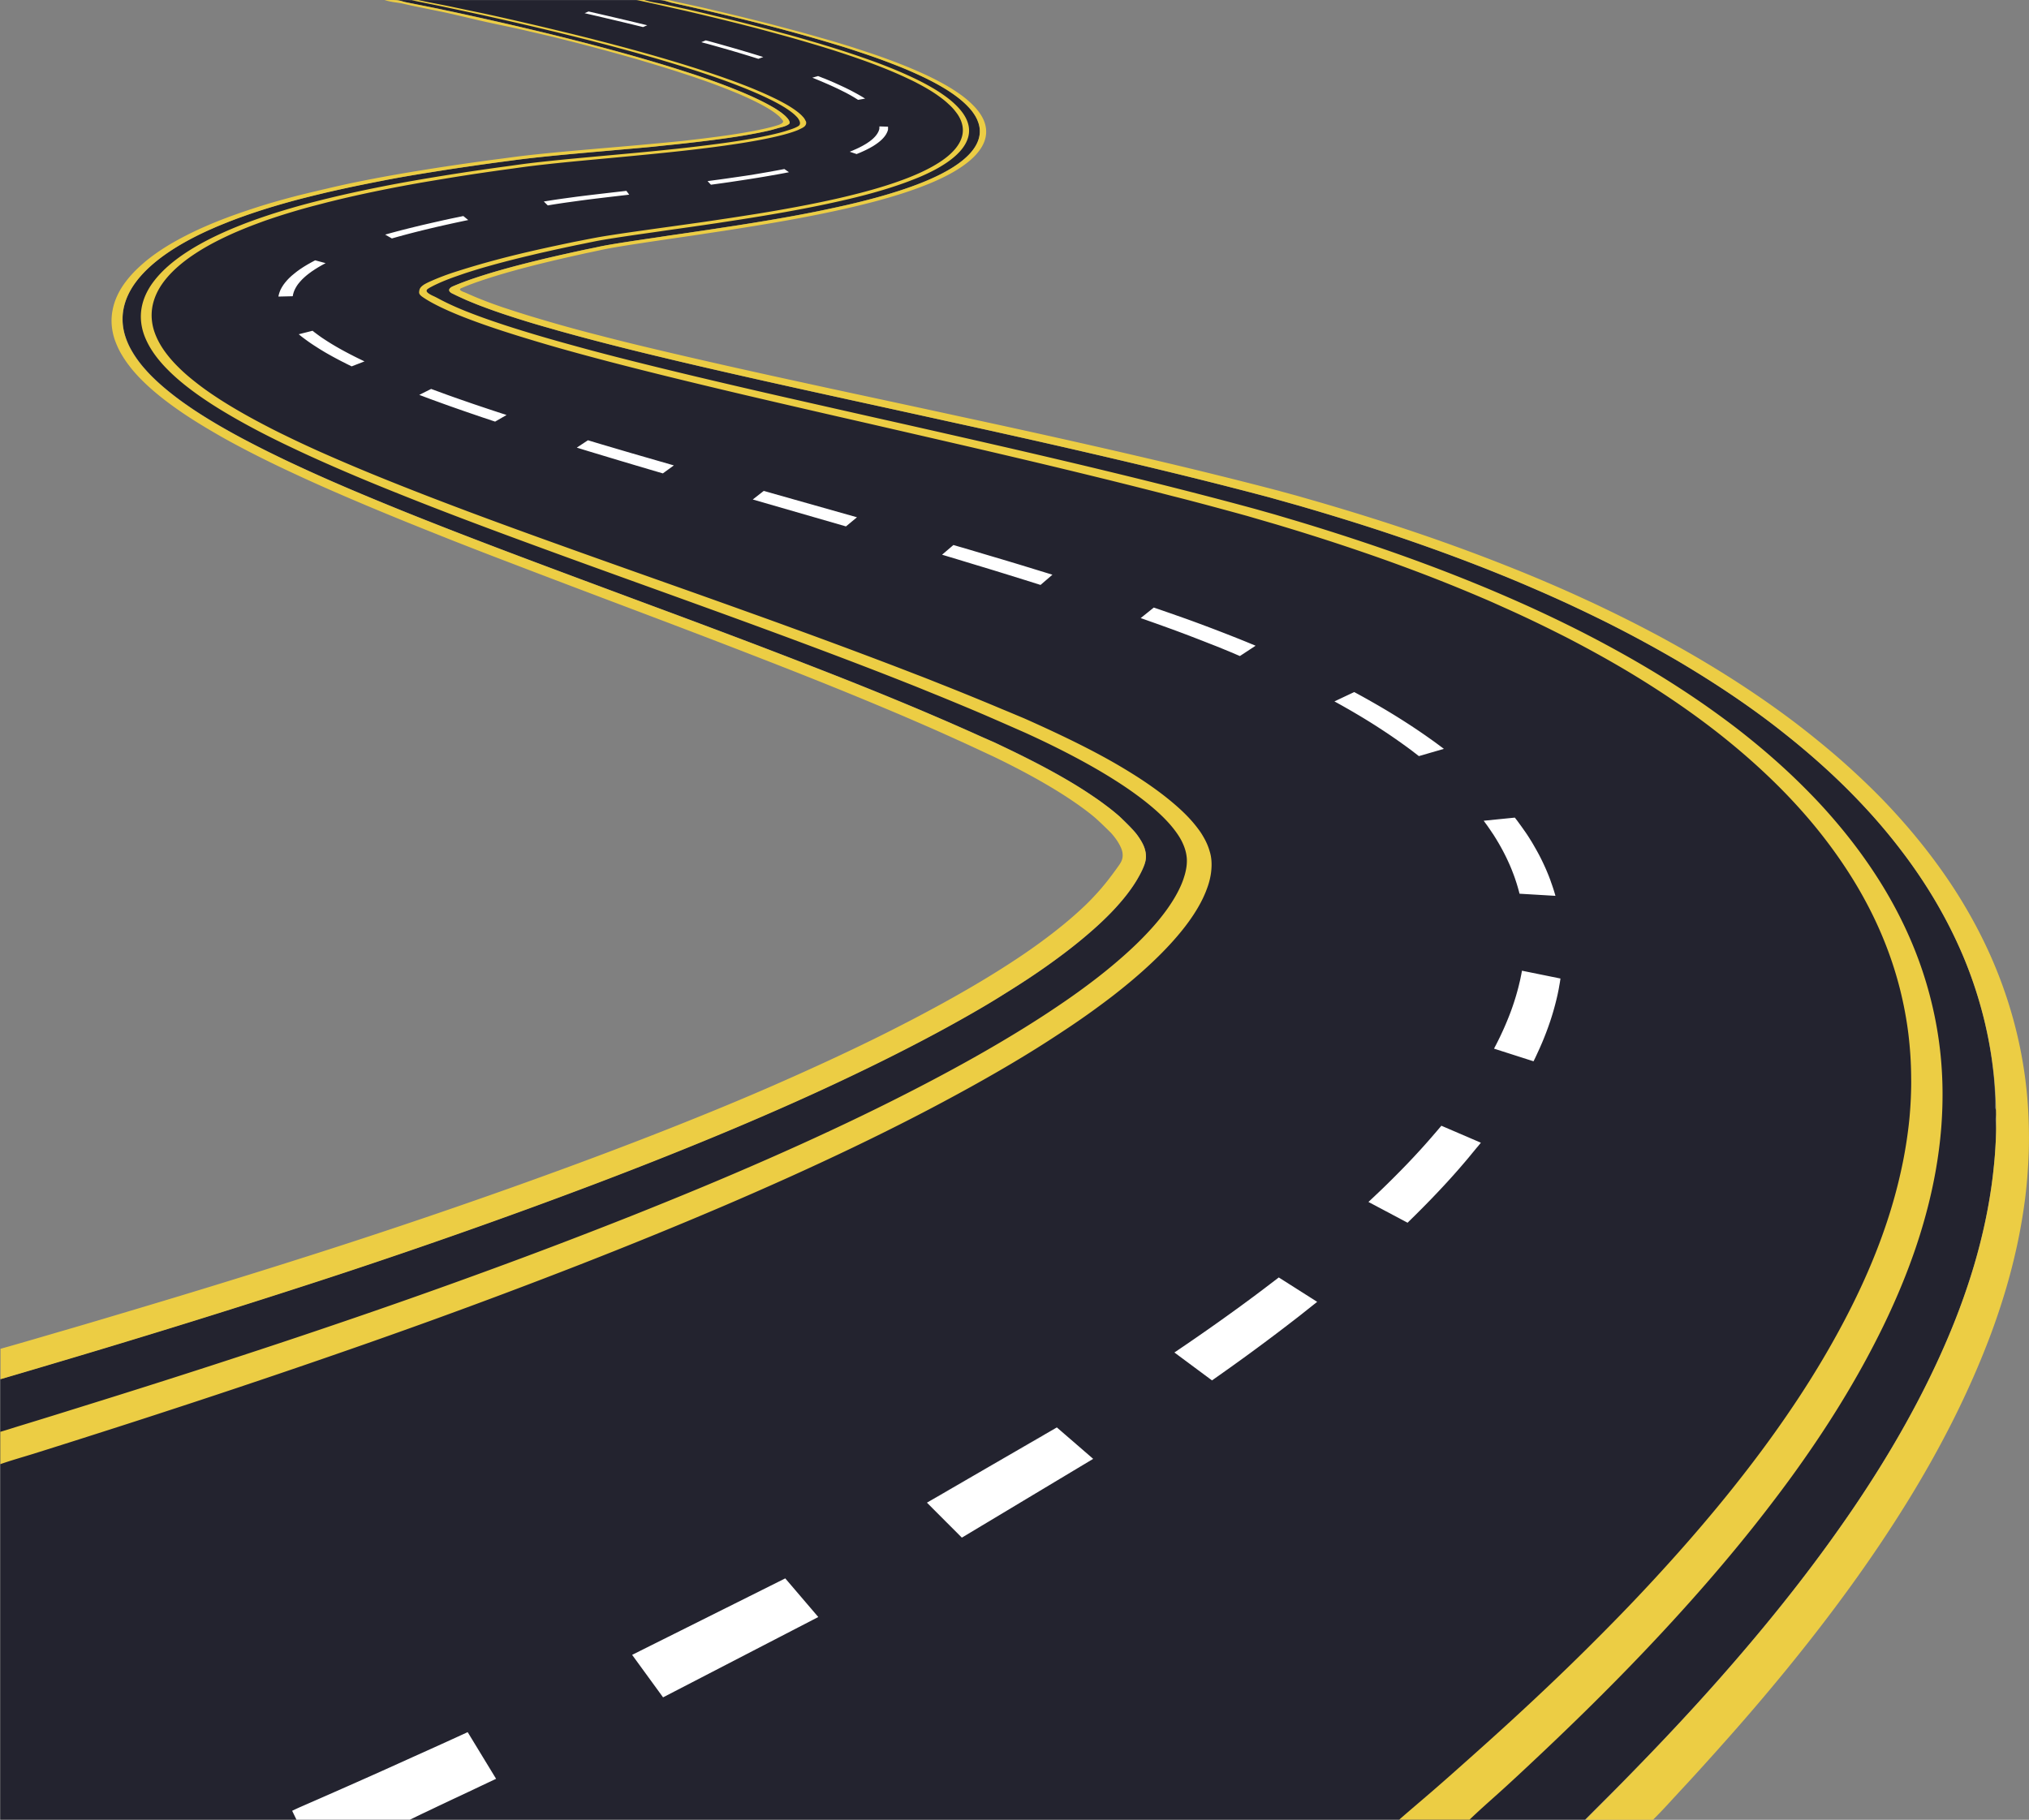 <?xml version="1.0" encoding="UTF-8"?>
<!DOCTYPE svg PUBLIC '-//W3C//DTD SVG 1.0//EN'
          'http://www.w3.org/TR/2001/REC-SVG-20010904/DTD/svg10.dtd'>
<svg data-name="Layer 5" height="1794.2" preserveAspectRatio="xMidYMid meet" version="1.0" viewBox="-0.0 -0.0 2000.0 1794.2" width="2000.0" xmlns="http://www.w3.org/2000/svg" xmlns:xlink="http://www.w3.org/1999/xlink" zoomAndPan="magnify"
><rect x="-0.0" y="-0.0" width="2000.0" height="1794.2" fill="#808080" stroke="none"/><g id="change1_1"
  ><path d="M76.23,1337.15q38.16-11.4,76.34-23.1,37.92-11.63,75.76-23.57,8.63-2.72,17.24-5.48,28.91-9.19,57.72-18.53,37.13-12.05,73.92-24.47,36.51-12.33,72.56-25l4.3-1.53q33.59-11.82,66.68-23.89,34.93-12.76,69.19-25.76,33.95-12.91,67.06-26.11,32.82-13.09,64.58-26.44,31.47-13.24,61.67-26.73,29.92-13.37,58.35-27,14.09-6.74,27.77-13.52c6.94-3.44,13.77-6.89,20.53-10.34,2.08-1.06,4.18-2.12,6.24-3.18q13.09-6.74,25.68-13.49,6.73-3.61,13.29-7.22,5.66-3.11,11.21-6.22,11.94-6.69,23.28-13.37T991.53,979q10.59-6.57,20.49-13.08T1031,953q9-6.37,17.27-12.6t15.44-12.12l0.11-.09h0l0.05,0q7.3-6,13.74-11.67t12-11.11q5.54-5.39,10.1-10.39t8.23-9.51c2.45-3,4.61-5.86,6.53-8.53s3.57-5.16,5-7.46q1.1-1.74,2-3.34t1.74-3.08c0.48-.89.92-1.74,1.34-2.57l0.15-.28q0.69-1.37,1.28-2.64c0.39-.86.75-1.68,1.09-2.49l0.11-.28c0.29-.71.57-1.41,0.82-2.1s0.53-1.55.74-2.32,0.39-1.54.54-2.32,0.23-1.57.29-2.38a21.91,21.91,0,0,0,0-2.5,22.52,22.52,0,0,0-.28-2.68c-0.09-.57-0.26-1.18-0.4-1.77-0.09-.38-0.14-0.73-0.25-1.12,0-.12-0.08-0.26-0.11-0.38a25.6,25.6,0,0,0-.94-2.77,37.22,37.22,0,0,0-1.61-3.44c-0.58-1.1-1.25-2.24-2-3.41l-0.18-.3q-1.22-1.93-2.73-4-0.44-.61-1-1.29c-0.21-.27-0.4-0.54-0.62-0.82q-0.85-1.07-1.8-2.18t-2-2.24q-1-1.14-2.12-2.31l-4.08-4c-1.11-1.08-2-1.94-2.75-2.65s-1.35-1.28-1.9-1.77-1-.86-1.43-1.26l-0.08-.07c-0.86-.75-1.74-1.51-2.64-2.26l-0.36-.31q-1.53-1.29-3.15-2.61t-3.33-2.64q-1.71-1.33-3.52-2.67t-3.65-2.72q-1.86-1.37-3.8-2.75t-4-2.78q-2-1.4-4.16-2.81-8.35-5.61-17.91-11.37t-20.06-11.53q-10.49-5.78-21.92-11.58t-23.51-11.5l-1.68-.77c-2.95-1.42-5.95-2.85-9-4.31l-14.52-6.4-7.13-3.22-7.2-3.21-7.24-3.19L937.37,713q-7.32-3.18-14.72-6.35T907.8,700.3l-10.47-4.39L892.83,694q-7.5-3.13-15.06-6.24-15.1-6.21-30.43-12.35t-30.68-12.16c-7.16-2.81-14.38-5.61-21.58-8.4l-9.24-3.6-9.43-3.62q-10.71-4.12-21.43-8.24-15.41-5.89-30.86-11.73t-30.8-11.59q-15.34-5.75-30.68-11.46L642,597l-9.9-3.68L601.77,582l-30.09-11.2-29.83-11.15q-13.74-5.15-27.41-10.3l-2.15-.81-7.9-3q-10.68-4-21.33-8.09-14.5-5.53-28.89-11.1t-28.53-11.15l-1.74-.69q-13.25-5.23-26.39-10.53-13.9-5.63-27.68-11.33t-27.26-11.46q-13.48-5.76-26.77-11.68-11.24-5-22.29-10.16c-1.3-.6-2.63-1.19-3.93-1.79q-6.48-3-12.9-6.12T264,445.22q-6.31-3.14-12.55-6.35l-1.75-.92q-5.33-2.76-10.6-5.57-6.13-3.28-12.18-6.65l-2.15-1.23c-3.29-1.85-6.57-3.71-9.82-5.61-1.73-1-3.42-2.06-5.13-3.09-2.19-1.32-4.4-2.61-6.57-4q-5.78-3.58-11.44-7.31c-2.77-1.84-5.49-3.74-8.21-5.65-0.94-.66-1.91-1.29-2.84-2q-5.43-3.88-10.67-8t-10.17-8.37q-4.93-4.29-9.56-8.83-2.3-2.27-4.5-4.63c-0.69-.74-1.34-1.51-2-2.26s-1.52-1.66-2.24-2.52q-2.06-2.42-4-4.94t-3.69-5.1q-1.76-2.59-3.36-5.28t-3-5.47c-0.8-1.62-1.51-3.27-2.18-4.94-0.1-.24-0.22-0.47-0.32-0.72q-1.12-2.87-2-5.85a59.09,59.09,0,0,1-1.38-6,55.42,55.42,0,0,1-.73-6.21c0-.76-0.06-1.53-0.07-2.29,0-1.35,0-2.7.07-4.07a52.69,52.69,0,0,1,.8-6.49,55.6,55.6,0,0,1,1.62-6.57,60.93,60.93,0,0,1,2.5-6.62q0.73-1.65,1.58-3.3t1.81-3.3c1.08-1.85,2.29-3.69,3.59-5.52,0.24-.35.47-0.69,0.72-1v0q2.36-3.24,5.14-6.41t5.93-6.25c1.57-1.53,3.22-3,4.91-4.54,0.57-.5,1.12-1,1.7-1.5q3.46-2.95,7.21-5.77t7.69-5.49q3.94-2.67,8.07-5.2t8.37-4.9q4.24-2.37,8.58-4.6t8.71-4.31q4.37-2.08,8.79-4t8.82-3.78q4.41-1.83,8.81-3.55l2.19-.84,2.2-.84,1.46-.55,0.75-.28,2.19-.81,8.72-3.13,0.47-.16,3.85-1.31,4.32-1.45,4.3-1.41,4.27-1.35q4.25-1.34,8.48-2.61l0.73-.21q3.85-1.15,7.68-2.26,4.18-1.2,8.31-2.34t8.22-2.2l4.08-1.08,4-1,2.95-.74,1.08-.27,4-1,4.35-1.05,3.6-.86,2-.48,2-.47,2-.46,1.95-.44q15.66-3.58,30.81-6.65T387,176.24q14.65-2.68,28.94-5t28.24-4.5l3.48-.52,3.48-.52,3.48-.52,3.46-.51,3.46-.5,3.45-.5,3.45-.5,3.45-.5,2.42-.34,1.15-.16,3.57-.5,3.57-.5,3.56-.5,3.09-.41,3.09-.41,3.08-.4,3.08-.4,7.31-1,4.82-.64,3.13-.4,2.23-.27,4.13-.5,4-.46,3.88-.43,3.79-.41h0l7.3-.77,7.1-.71,6.88-.67,6.7-.63,13-1.19,12.53-1.11,12.14-1.07,10.32-.92,1.51-.13,5.25-.48,6.29-.57,11.28-1,11-1L654,143.55l9-.92,1.52-.15,10.24-1.1q5-.56,10-1.13t9.66-1.16q4.73-.58,9.31-1.18t9-1.2c2.49-.35,4.91-0.7,7.3-1.05l1.27-.18q4.18-.62,8.14-1.26t7.63-1.29l2.7-.48,4.38-.81,4.39-.86,2.09-.42q3.07-.64,5.81-1.26l1.82-.42,3.27-.79c0.1,0,.19-0.08.3-0.12l5.61-1.58c2.25-.65,8.4-1.82,10.68-4.31a2,2,0,0,0,.15-1.75,5.78,5.78,0,0,0-.23-0.69,8,8,0,0,0-.35-0.76q-0.21-.39-0.48-0.81c-0.19-.28-0.4-0.57-0.65-0.87s-0.51-.61-0.8-0.93-0.6-.64-0.93-1l-0.17-.16-0.87-.84c-0.48-.43-1-0.89-1.59-1.34-0.31-.26-0.58-0.5-0.91-0.77q-1.36-1.08-3-2.2t-3.4-2.27h0q-1.81-1.15-3.83-2.31c-2.69-1.55-5.58-3.11-8.66-4.68s-6.32-3.12-9.71-4.68-6.9-3.1-10.54-4.63-7.36-3-11.17-4.53q-2.83-1.12-5.73-2.23t-5.85-2.2q-2.95-1.09-5.94-2.17h0l-6-2.13-3.47-1.2-2.6-.9-6.13-2.07-6.17-2-6.2-2-0.48-.15q-6-1.92-12-3.79-6.24-1.94-12.52-3.82t-12.53-3.7q-6.26-1.82-12.51-3.59-12.5-3.52-24.9-6.85t-24.53-6.44q-12.13-3.12-24-6.06t-23.47-5.7q-18.2-4.33-35.62-8.29l-9.34-2.12q-21.67-4.88-42-9.21c-13.42-2.87-26.35-5.29-38.73-7.81-4-.82-6.58-2.15-11.82-2.15H649.12c6,0,8.89,1.73,13.37,2.74,0,0,0-.15,0-0.14q13.29,3,27,6.15c0.66,0.15,1.34.28,2,.43l8.42,2,9,2.12,8.54,2q7.11,1.71,14.3,3.49t14.52,3.64l7.53,1.94L761,26.27q7.43,1.94,15,4l6.82,1.85,0.75,0.2,7.61,2.1,7.66,2.16,7.7,2.22,7.77,2.28,7.82,2.34,4,1.23L830,45.81q3.94,1.23,7.89,2.5c3,1,6,2,8.95,3,2.32,0.77,4.63,1.51,7,2.31q8,2.73,16.05,5.66t16.11,6.18Q894,68.66,902,72.23q4,1.79,8,3.69t7.91,3.93c1.84,1,3.65,2,5.46,2.95,0.77,0.42,1.55.82,2.32,1.25q3.85,2.18,7.58,4.5,1.83,1.17,3.63,2.37h0l0,0,0,0q1.8,1.21,3.55,2.45T944,96q1.71,1.31,3.34,2.69c1,0.83,1.94,1.68,2.88,2.54l0.31,0.27q1.55,1.43,3,2.92t2.79,3c0.81,0.95,1.58,1.92,2.31,2.9l0.21,0.26c0.36,0.49.67,1,1,1.5s0.83,1.18,1.2,1.79a37.82,37.82,0,0,1,1.85,3.41c0.41,0.86.74,1.74,1.07,2.63,0.11,0.3.26,0.6,0.37,0.9a28.35,28.35,0,0,1,1,3.64,25.46,25.46,0,0,1,.37,7.53c0,0.07,0,.13,0,0.2a26.52,26.52,0,0,1-.65,3.64,28.48,28.48,0,0,1-1.28,3.86,33.2,33.2,0,0,1-1.89,3.85,40.24,40.24,0,0,1-2.48,3.81l0,0,0,0q-0.68.92-1.41,1.83t-1.57,1.84q-1.67,1.86-3.6,3.66t-4.08,3.55c-0.78.63-1.63,1.24-2.46,1.86s-1.35,1.05-2.07,1.56-1.55,1-2.32,1.55-1.7,1.17-2.6,1.74q-2.55,1.61-5.25,3.14c-3.62,2.06-7.39,4-11.29,5.86s-7.94,3.63-12.05,5.31-8.33,3.29-12.58,4.81-8.57,3-12.88,4.38-8.72,2.72-13.11,4-8.81,2.5-13.22,3.67-8.86,2.3-13.3,3.39-8.89,2.13-13.34,3.14q-13.36,3-26.71,5.72l-1.81.36q-12.47,2.49-24.89,4.75-13.36,2.42-26.64,4.62t-26.52,4.27l-13.18,2-13.12,2-13,1.93L673.3,230.3l-12.77,1.84L648,234l-12.27,1.81-11.89,1.78-4.39.68-1.36.21-5.56.87-5.33.86-5.06.85-2.39.42-2.3.41-2.17.4-2,.38-1,.2-1.26.27-1.84.4-0.08,0-2.84.6-5.1,1.06-1.39.29-2.54.52-3.08.63-2.55.56-2.56.56-2.56.56-2.56.56-2.32.52-0.34.08-2.68.6-0.77.17-1.91.42-2.7.6-2.67.6-2.65.61-0.9.21-1.75.4-0.53.12-2.12.49c-2.69.63-5.34,1.26-8,1.9l-2.48.59q-5.2,1.25-10.28,2.53t-10.05,2.57q-5,1.3-9.78,2.61t-9.47,2.64l-0.59.17c-2.89.83-5.73,1.66-8.5,2.5q-4.44,1.34-8.65,2.69t-8.18,2.69l-1,.34-1,.34-1,.34-0.93.34-3.74,1.34-1.75.67-1.77.66-1.72.66-0.4.16-1.21.49q-1.66.65-3.19,1.3h0c-1,.43-2,0.83-2.92,1.26l-0.58.29a5.44,5.44,0,0,0-2.49,2.37,2.2,2.2,0,0,0-.18,1,2.23,2.23,0,0,0,.3,1,7,7,0,0,0,3.44,2.53s4,2,4.45,2.17l1.37,0.65q2.19,1,4.78,2.19t5.54,2.4q3,1.25,6.27,2.57c1.84,0.73,3.78,1.49,5.77,2.24l1.15,0.44,0,0,3.72,1.39,3.87,1.41,4,1.43,4.13,1.44,4.28,1.45,4.42,1.47,0.08,0,4.45,1.45,4.63,1.49q4.7,1.49,9.59,3c2.14,0.66,4.36,1.32,6.55,2l3.44,1q5.1,1.52,10.36,3t10.69,3.05Q561,329,572.43,332.09l8.9,2.36c4.8,1.27,9.64,2.54,14.56,3.81q12,3.1,24.45,6.2c6.05,1.51,12.2,3,18.4,4.52l0.07,0,6.89,1.67,2.58,0.62,0.2,0L660,354.09h0l11.81,2.8q13.29,3.13,26.91,6.27t27.6,6.32q14,3.18,28.25,6.37t28.88,6.43l10.64,2.35L813,388.78l30.07,6.6,4.75,1,25.88,5.67,31.21,6.84,11.35,2.49,20.43,4.49L969,423l16.56,3.68,16.36,3.64q15.13,3.38,30.47,6.87l3.05,0.69q16.94,3.85,34.13,7.82t34.79,8.11q17.61,4.15,35.51,8.45,9,2.16,18,4.37l0.13,0q9,2.2,18.11,4.45t18.46,4.61q9.29,2.34,18.68,4.75l9.42,2.42,1.29,0.33,8.19,2.13,9.54,2.5,9.62,2.55,1.19,0.33,1.94,0.55,6.47,1.82,18.78,5.28,11.67,3.4,1.47,0.43q20.7,6.11,41.78,12.73l0.54,0.17,0.42,0.13,0.77,0.25q21.32,6.73,43,14.06l0.87,0.3c3.92,1.33,7.87,2.72,11.82,4.09l4,1.38q6,2.12,12.09,4.27c5.34,1.91,10.68,3.8,16.06,5.78q22.77,8.35,45.94,17.58,5.81,2.31,11.65,4.69t11.72,4.83l5.1,2.15c2.23,0.94,4.45,1.87,6.68,2.82q5.91,2.53,11.84,5.12t11.68,5.15l0.22,0.1,0.86,0.39q5.55,2.48,11.1,5,6,2.75,12,5.58c2.65,1.25,5.3,2.52,8,3.78l4.14,2,4.67,2.27c2.47,1.2,4.95,2.39,7.42,3.61q6.08,3,12.17,6.09t12.21,6.28q6.12,3.19,12.24,6.47t12.24,6.65q6.13,3.37,12.26,6.84t12.25,7q6.13,3.58,12.22,7.26,12.26,7.4,24.41,15.17t24.21,16q12.07,8.26,23.87,16.91T1758.67,723q11.59,9.16,22.76,18.69t22,19.53c2.68,2.48,5.31,5,7.94,7.51l0.64,0.6c1.48,1.42,2.95,2.85,4.42,4.28,2.7,2.64,5.39,5.28,8,7.94q10.28,10.4,19.89,21.07t18.61,21.73c2.34,2.87,4.61,5.76,6.87,8.65q2.85,3.67,5.63,7.34c1.59,2.1,3.2,4.19,4.74,6.3q8.29,11.32,15.77,22.76t14.21,23.13c1.47,2.55,2.86,5.1,4.27,7.65q1.9,3.46,3.74,6.91c1.46,2.75,2.9,5.5,4.29,8.25l0.31,0.6q5.92,11.8,11,23.58t9.34,23.67q4.28,11.89,7.71,23.67t6.21,23.63c0.08,0.33.11,0.66,0.19,1,1.73,7.56,3.19,15.08,4.47,22.55,1.34,7.85,2.34,15.65,3.2,23.39s1.31,15.52,1.72,23.18c0.22,3.85.12,7.68,0.12,11.5v0a8.55,8.55,0,0,0,.79,2.52c0,1.28,0,2.56.06,3.85h0c-0.15,1.71-.46,3.41-0.45,5.11,0,3.83.52,7.64,0.43,11.43,0,2.26-.15,4.5-0.23,6.75-0.06,1.54-.09,3.09-0.17,4.63-0.1,2-.25,4-0.37,6-0.11,1.75-.2,3.51-0.33,5.25q-0.42,5.64-1,11.24t-1.22,11.2c-0.11.94-.25,1.87-0.37,2.81-0.36,2.79-.72,5.58-1.13,8.35q-3.28,22.36-8.36,44-5.11,21.91-11.86,43.13-6.79,21.49-15,42.32-2.07,5.27-4.22,10.5c-1.92,4.67-3.9,9.3-5.91,13.93l-1.51,3.45q-3,6.87-6.16,13.7-4.62,10-9.49,19.82l-0.06.13q-4.88,9.87-10,19.62l-0.16.3,0,0-0.55,1.06-0.29.54q-10.65,20.18-22.24,39.9-11.87,20.2-24.65,39.94-12.89,20-26.61,39.5-13.83,19.76-28.41,39.17-14.71,19.6-30.12,38.87-15.55,19.46-31.75,38.62-16.34,19.35-33.28,38.43-17.07,19.26-34.72,38.26-17.14,18.47-34.77,36.72l-1.35,1.41q-18.49,19.13-37.45,38c-7,7-14,14-21.1,21.14,0,0,0,.31,0,0.31H0.33V1359.82s-0.38,0-.33,0C25.53,1352.34,50.63,1344.8,76.23,1337.15Z" fill="#23232f"
  /></g
  ><g id="change2_1"
  ><path d="M626.65,0H635c7.48,2.39,15,3.09,22.73,4.83,8.82,2,17.77,3.81,26.86,5.94s18.38,4.35,27.76,6.63q7.07,1.72,14.22,3.5T741,24.59q7.27,1.86,14.62,3.8t14.83,4l7.49,2,7.54,2.1L793,38.66l7.61,2.22,7.67,2.27L816,45.49q3.87,1.19,7.76,2.41t7.78,2.49q7.78,2.54,15.63,5.23T863,61.21q7.9,2.92,15.75,6.1T894.36,74q3.9,1.76,7.76,3.62t7.66,3.84q3.8,2,7.5,4.1t7.28,4.38q1.77,1.14,3.51,2.32t3.43,2.4q1.69,1.22,3.32,2.48T938,99.73q1.55,1.33,3,2.7t2.84,2.81q1.37,1.43,2.62,2.91t2.37,3q1.11,1.54,2.06,3.14a36,36,0,0,1,1.72,3.25,30.51,30.51,0,0,1,1.32,3.36,26.51,26.51,0,0,1,.88,3.45,23.81,23.81,0,0,1,.26,7.13,24.67,24.67,0,0,1-.7,3.64,26.7,26.7,0,0,1-1.28,3.65,31.47,31.47,0,0,1-1.82,3.64,38.28,38.28,0,0,1-2.39,3.6q-1.33,1.79-2.93,3.54T942.52,153q-1.84,1.7-3.91,3.35t-4.33,3.24q-2.27,1.59-4.7,3.11t-5,3c-3.46,1.95-7.08,3.8-10.82,5.56s-7.62,3.45-11.58,5-8,3.13-12.12,4.59-8.27,2.85-12.45,4.19-8.44,2.61-12.69,3.84-8.54,2.4-12.84,3.53-8.62,2.21-13,3.26-8.67,2.06-13,3q-13,2.93-26.13,5.52t-26.23,4.94q-13.14,2.34-26.24,4.48t-26.18,4.14l-13,2-13,1.92-12.93,1.87-12.83,1.83-12.72,1.8L644.26,229,632,230.74l-12,1.74-5.81.87-5.64.86-5.43.85-5.2.84-2.47.42-2.39.41-2.27.4-2.12.39-7.4,1.49L576,240.1l-3.88.78-3.18.64-2.62.55-2.62.55-2.62.56-2.62.56-2.72.59-2.73.59-2.73.59-2.73.59-2.72.6-2.7.61-2.7.61-2.71.6Q531.3,249.73,526,251t-10.51,2.51q-5.21,1.27-10.3,2.56t-10.07,2.61q-5,1.31-9.79,2.65T475.89,264q-4.63,1.36-9,2.72t-8.62,2.74l-6.55,2.27-4.29,1.5-2.74,1c-0.73.27-1.32,0.5-1.89,0.73q-1.8.68-3.48,1.35t-3.24,1.33q-1.56.66-3,1.31t-2.79,1.28c-1.83.84-3.46,1.66-4.91,2.45a27.91,27.91,0,0,0-3.76,2.22c-2.87,2.25.67,4.28,2.2,5.24a33.33,33.33,0,0,0,4,2c1.42,0.68,2.77,1.38,4.16,2.12s2.81,1.5,4.39,2.3,3.27,1.65,5.09,2.52,3.78,1.77,5.84,2.7,4.26,1.88,6.56,2.84,4.71,2,7.23,2.94l3.85,1.5,4,1.52,4.12,1.53,4.24,1.54,4.38,1.55,4.51,1.56,4.63,1.57,4.72,1.58q4.78,1.58,9.76,3.16t10.16,3.18q5.18,1.59,10.51,3.19t10.82,3.2q11,3.2,22.6,6.41T583,345.51q12.1,3.22,24.63,6.44t25.51,6.44q13,3.24,26.3,6.47t27,6.5q13.7,3.26,27.7,6.54t28.34,6.59q14.34,3.31,28.93,6.64L801,397.84l30.1,6.81,30.66,6.92,31.19,7,31.73,7.18,32.29,7.34q16.31,3.72,32.84,7.52t33.43,7.75q16.88,3.95,34,8t34.62,8.3q17.51,4.23,35.29,8.62l17.9,4.46q9,2.26,18.08,4.57t18.28,4.69q9.2,2.38,18.48,4.81l9.33,2.46,9.38,2.5,9.43,2.53,9.49,2.58,18.82,5.31,21.89,6.5q20.73,6.23,41.78,13t42.66,14.19q21.62,7.46,43.55,15.63t44.47,17.31q5.63,2.28,11.27,4.61t11.31,4.75q5.67,2.41,11.36,4.88t11.41,5q5.73,2.53,11.46,5.14t11.5,5.3q5.77,2.69,11.54,5.45t11.57,5.6q5.81,2.84,11.61,5.75t11.62,5.93q5.82,3,11.64,6.1t11.66,6.28q5.84,3.19,11.67,6.45t11.67,6.63q5.84,3.37,11.65,6.82t11.61,7q11.63,7.15,23.11,14.66t22.86,15.45q11.38,8,22.47,16.27t21.95,17.11q10.85,8.78,21.27,17.91t20.47,18.69q10,9.56,19.52,19.42t18.41,20.09q8.93,10.24,17.17,20.68t15.84,21.2q7.6,10.75,14.43,21.62t12.92,21.95q6.1,11.09,11.37,22.19t9.81,22.34q4.53,11.24,8.25,22.42t6.71,22.41q3,11.25,5.28,22.38t3.87,22.29q1.6,11.15,2.51,22.14t1.2,22q0.14,5.47.13,10.91t-0.16,10.87q-0.15,5.43-.44,10.83t-0.7,10.78q-0.45,5.37-1,10.69t-1.26,10.65q-0.69,5.32-1.51,10.6t-1.75,10.56q-3.8,21.18-9.34,41.68-5.57,20.76-12.7,40.86-7.18,20.35-15.73,40.1-8.61,20-18.4,39.41-9.87,19.66-20.77,38.85-11,19.4-22.94,38.34-12.05,19.15-25,37.87-13,18.91-26.87,37.43-14,18.74-28.64,37.14-14.81,18.58-30.28,36.84-15.61,18.44-31.84,36.59-16.37,18.32-33.32,36.39-17.07,18.22-34.71,36.21t-36.08,36.09q-18.45,18.08-37.36,36c-12.71,12-25.56,24.12-38.54,36-12.18,11.19-24.5,21.7-36.92,33.66h-69.34c10.9-9.57,21.75-18.68,32.48-27.95,13.32-11.51,26.51-23.32,39.55-34.94s25.77-23.1,38.45-34.73,25-23.13,37.28-34.79,24.18-23.19,36-34.9,23.31-23.29,34.68-35,22.39-23.39,33.3-35.22,21.45-23.52,31.87-35.42,20.45-23.68,30.34-35.66,19.38-23.86,28.71-35.95,18.27-24.07,27-36.3,17.05-24.33,25.15-36.69,15.74-24.62,23.14-37.15,14.33-24.94,21-37.63,12.85-25.27,18.7-38.17,11.17-25.7,16.08-38.83,9.25-26.17,13.11-39.56q5.73-19.85,9.84-40.33,1-5.09,1.89-10.21t1.67-10.26q0.77-5.13,1.43-10.3t1.18-10.35q0.5-5.2.87-10.44t0.6-10.48q0.23-5.24.33-10.51t0-10.55q-0.06-10.54-.76-21.25t-2-21.42q-1.34-10.71-3.36-21.55T1873,975.92q-2.69-10.79-6.14-21.68t-7.64-21.69q-4.18-10.8-9.15-21.63t-10.69-21.49q-5.68-10.66-12.18-21.26t-13.65-20.94q-7.15-10.34-15-20.54t-16.31-20.06q-8.45-9.86-17.56-19.5T1746,768.26q-9.56-9.23-19.63-18.18t-20.44-17.45q-10.35-8.52-21.09-16.68t-21.66-15.88q-10.91-7.72-22.07-15.1t-22.34-14.33q-5.6-3.49-11.24-6.89t-11.28-6.69q-5.64-3.29-11.32-6.51t-11.34-6.34q-5.65-3.13-11.32-6.17t-11.31-6q-5.65-3-11.31-5.83t-11.31-5.66q-5.63-2.79-11.27-5.52t-11.25-5.38q-5.61-2.65-11.23-5.23t-11.19-5.07q-5.57-2.51-11.14-5t-11.11-4.82q-5.54-2.38-11.07-4.69t-11-4.56q-21.92-9-43.6-17.16-21.52-8.13-42.8-15.53t-42-14.14q-20.75-6.73-41.21-12.94l-10.84-3.28-29.34-8.54-9.43-2.6-9.37-2.55-9.31-2.52-9.25-2.49q-9.23-2.46-18.37-4.86T1155.33,489q-9-2.34-18-4.62t-17.83-4.51q-17.69-4.45-35.13-8.73t-34.51-8.4q-17.07-4.12-33.92-8.11t-33.36-7.86q-16.51-3.86-32.81-7.63l-32.27-7.45-31.72-7.3-31.18-7.17-30.66-7-30.12-6.93-29.56-6.84q-14.61-3.4-29-6.77t-28.37-6.72q-14-3.34-27.74-6.67t-27.08-6.63q-13.34-3.3-26.37-6.61t-25.6-6.58q-12.57-3.29-24.73-6.59t-23.78-6.58Q540,340,528.87,336.67,523.34,335,518,333.38t-10.6-3.28q-5.21-1.64-10.25-3.27t-9.87-3.26l-4.77-1.62-4.68-1.62-4.57-1.62-4.44-1.61-4.31-1.6-4.19-1.59-4.06-1.58-3.93-1.57q-3.83-1.56-7.36-3.08t-6.72-3q-3.19-1.47-6-2.87t-5.28-2.72q-2.46-1.31-4.48-2.51c-1.35-.79-2.55-1.54-3.63-2.23s-2-1.32-2.82-1.89a11,11,0,0,1-2.13-2c-1.11-1.44-.8-2.68-0.6-4A6.71,6.71,0,0,1,415,283a15.83,15.83,0,0,1,3.73-2.88A53.49,53.49,0,0,1,424,277.5l3-1.33q1.55-.67,3.21-1.36t3.42-1.38q1.76-.69,3.64-1.39l1.84-.7,1.93-.69,2-.7,2-.7c7.86-2.56,15.51-4.93,23-7.14s14.81-4.25,22.07-6.18,14.42-3.74,21.61-5.47,14.34-3.38,21.6-5l2.73-.6,2.72-.61,2.73-.6,2.75-.6,2.77-.58,2.76-.59,2.75-.59,2.75-.58,2.65-.56,2.65-.55,2.65-.55,2.64-.55,3.08-.6,3.07-.6,3.06-.61,3.06-.61,6.76-1.29,4.68-.87,3.31-.58,2.65-.44,5.27-.84,5.49-.85,5.68-.86,5.84-.86,12-1.72,12.3-1.74,12.53-1.75,12.68-1.76,12.8-1.8L693,218.91,705.88,217l13-1.94q13-2,26-4.06t26-4.39q13-2.29,25.93-4.84t25.78-5.4q6.43-1.43,12.84-3t12.75-3.19q6.34-1.65,12.61-3.44t12.44-3.74c4.09-1.3,8.17-2.65,12.19-4.08s8-2.9,11.85-4.46,7.65-3.19,11.3-4.9,7.18-3.51,10.55-5.39q2.51-1.41,4.89-2.88t4.58-3q2.2-1.53,4.22-3.12t3.81-3.24q1.8-1.64,3.36-3.34t2.87-3.42a37.43,37.43,0,0,0,2.34-3.47,30.5,30.5,0,0,0,1.8-3.51,26.27,26.27,0,0,0,1.25-3.53,24.19,24.19,0,0,0,.69-3.51,23.1,23.1,0,0,0-.2-6.89,25.53,25.53,0,0,0-.82-3.35,29.16,29.16,0,0,0-1.25-3.26,34.11,34.11,0,0,0-1.64-3.15q-0.91-1.55-2-3t-2.27-2.94q-1.2-1.44-2.53-2.84T935.41,103q-1.42-1.34-2.91-2.64t-3.08-2.53q-1.58-1.24-3.23-2.43T922.83,93q-1.69-1.15-3.43-2.27-3.48-2.22-7.11-4.3t-7.33-4q-3.71-2-7.5-3.79t-7.62-3.57q-7.64-3.47-15.41-6.63t-15.54-6.05q-7.77-2.89-15.57-5.58t-15.48-5.2q-3.85-1.26-7.7-2.48t-7.68-2.4L804.8,44.4l-7.61-2.26-7.57-2.22-7.53-2.16-7.49-2.1-7.45-2.05q-7.42-2-14.75-4t-14.55-3.8q-7.22-1.86-14.35-3.64c-4.74-1.19-9.46-2.34-14.15-3.49-9.35-2.29-18.58-4.47-27.67-6.61S663.69,8,654.89,6,637.5,2.18,629,.3A10.86,10.86,0,0,0,626.65,0ZM397.36,3.65c12.28,2.85,25.33,5.31,38.72,8.11s27.58,6.39,42,9.64,26.78,5.51,42.16,9.19c7.71,1.85,18.13,4.11,26,6.07s15.92,4,24,6.06,16.24,4.24,24.43,6.45,16.5,4.5,24.79,6.86l3.12,0.88,3.11,0.89,3.11,0.9,3.13,0.91L635,60.54l3.12,0.92,3.12,0.93,3.11,0.94,6.23,1.89,6.23,1.92,6.21,1.95,6.17,2,6.14,2,6.12,2,6.08,2.07,6,2.1,6,2.14q3,1.08,5.88,2.16t5.78,2.19q2.87,1.1,5.67,2.22c3.76,1.48,7.44,3,11,4.5s7,3.05,10.35,4.59,6.5,3.09,9.49,4.63,5.82,3.08,8.42,4.61q2,1.14,3.69,2.26t3.26,2.21q1.52,1.09,2.81,2.13t2.35,2q0.5,0.48.95,1c0.3,0.31.58,0.62,0.84,0.91s0.5,0.59.72,0.87,0.41,0.55.58,0.81,2.91,2.52-4.8,5l-2.32.7c-0.91.27-2,.56-3.16,0.88s-2.52.66-4,1-3.07.73-4.82,1.11-3.6.78-5.57,1.18-4.06.81-6.26,1.21-4.49.82-6.89,1.23-4.89.82-7.46,1.23-5.22.81-8,1.21-5.54.8-8.42,1.19-5.82.78-8.83,1.17-6.07.77-9.19,1.15l-9.52,1.12L672.31,139,662.16,140q-5.15.53-10.44,1l-10.69,1-11,1-11.23,1-11.51,1-11.79,1-12.13,1.05-12.53,1.1-13,1.17-6.71.63-6.92.66-7.15.71-7.42.77-3.84.41-3.93.43-4.05.47-4.21.5-2.27.27-3.18.41-4.9.65-7.44,1-3.08.4-3.09.4-3.09.4-3.09.4-3.6.5-3.6.5-3.6.5-3.61.5-3.46.49-3.47.49-3.48.5-3.49.5-3.48.5-3.5.52-3.51.52-3.51.52q-14.1,2.14-28.48,4.48t-29.23,5q-14.85,2.68-30.14,5.76T322.09,186l-2,.45-2,.46-2,.47-2,.48-8.1,1.93-4.1,1-4.1,1-4.12,1-4.16,1.09q-4.16,1.09-8.37,2.23t-8.48,2.37q-4.27,1.22-8.58,2.51t-8.68,2.66L251,205.09l-4.4,1.43L242.21,208l-4.43,1.49-9,3.2-2.25.82-2.26.85-2.27.86-2.27.86q-4.52,1.75-9.06,3.62t-9.09,3.87q-4.55,2-9.07,4.14t-9,4.43q-4.49,2.29-8.89,4.72t-8.69,5q-4.28,2.6-8.39,5.36t-8,5.67q-3.9,2.91-7.5,6t-6.89,6.24q-3.29,3.18-6.2,6.47t-5.41,6.66A79,79,0,0,0,119,285a70.59,70.59,0,0,0-3.58,6.85,63.6,63.6,0,0,0-2.66,6.86,57.64,57.64,0,0,0-1.74,6.81,55.48,55.48,0,0,0-1,13.31,57.24,57.24,0,0,0,.68,6.43,60.58,60.58,0,0,0,1.36,6.25q0.85,3.08,2,6t2.51,5.85q1.38,2.88,3,5.65t3.39,5.45q1.78,2.68,3.73,5.26t4,5.09q2.1,2.5,4.32,4.92t4.55,4.76q4.67,4.68,9.67,9.08t10.3,8.59q5.29,4.19,10.79,8.16t11.17,7.8q5.71,3.81,11.55,7.47t11.81,7.22q6,3.55,12,7t12.24,6.8q6.19,3.35,12.45,6.62t12.63,6.48q6.37,3.21,12.79,6.35t13,6.24q13.06,6.19,26.32,12.19t26.86,11.9q13.59,5.9,27.33,11.68t27.75,11.53q14,5.75,28.17,11.42T445,532.45q14.41,5.67,28.92,11.3T503.21,555q14.74,5.65,29.55,11.3l29.82,11.34,30.07,11.39L623,600.51l30.5,11.54q15.32,5.81,30.62,11.65t30.71,11.78q15.41,5.94,30.77,11.91t30.75,12q15.4,6.07,30.68,12.18t30.5,12.34q15.22,6.23,30.21,12.51,7.52,3.15,15,6.31t14.84,6.35q7.4,3.19,14.71,6.38t14.56,6.41l7.27,3.27,7.79,3.52,8.84,4,10.44,4.83,18.72,8.72q5.88,2.85,11.58,5.7t11.21,5.72q5.51,2.87,10.8,5.73t10.35,5.72q5,2.85,9.82,5.68t9.34,5.65q4.54,2.81,8.79,5.59t8.18,5.51q2,1.36,3.87,2.71t3.7,2.68q1.81,1.33,3.54,2.65t3.38,2.61c1.11,0.87,2.19,1.73,3.37,2.72s2.47,2.12,4,3.52,3.33,3.08,5.51,5.18,4.77,4.63,7.91,7.73q0.93,1.08,1.79,2.12t1.65,2.05q0.78,1,1.48,2t1.28,1.89q1.18,1.86,2.09,3.55t1.54,3.23a23.15,23.15,0,0,1,1,2.91,14.65,14.65,0,0,1,.45,2.59,15.3,15.3,0,0,1,.07,2.31,13.52,13.52,0,0,1-.25,2.06,14.06,14.06,0,0,1-.51,1.86,17.75,17.75,0,0,1-.71,1.72c-0.29.56-.6,1.1-0.94,1.65s-0.69,1.09-1.07,1.65-0.78,1.12-1.2,1.7l-1.31,1.82-1.45,2-1.61,2.2-1.82,2.45q-1,1.29-2.08,2.73c-1.45,1.9-3.09,4-5,6.32s-4,4.81-6.41,7.48-5.07,5.53-8,8.53-6.27,6.18-9.89,9.49-7.5,6.74-11.7,10.28-8.72,7.2-13.51,10.94-9.91,7.58-15.27,11.48-11.05,7.88-17,11.9-12.21,8.11-18.68,12.22-13.23,8.28-20.2,12.46-14.21,8.42-21.64,12.65-15.13,8.52-23,12.79-15.94,8.6-24.19,12.9-16.74,8.64-25.37,13-17.49,8.66-26.47,13-18.18,8.67-27.48,13-18.81,8.66-28.41,13-19.38,8.66-29.26,13-19.95,8.63-30.09,12.92-20.5,8.58-30.91,12.84-21,8.52-31.61,12.76-21.43,8.48-32.27,12.69-21.84,8.43-32.88,12.62-22.23,8.38-33.45,12.54q-33.86,12.53-68.42,24.83-34.79,12.38-70.19,24.49-35.62,12.19-71.73,24.06-36.33,11.95-73,23.53-36.93,11.7-74.06,23.11-37.35,11.48-74.82,22.67c-25.12,7.5-49.78,14.9-74.9,22.2-21.3,6.19-41.83,12.29-63.36,18.33v30.08s-0.38,0-.33,0c25.53-7.44,50.87-15,76.46-22.63,25.44-7.6,50.78-15.3,76.22-23.1q37.92-11.63,75.7-23.57,37.58-11.86,74.94-24,37.14-12,73.91-24.47,36.51-12.33,72.55-25,35.77-12.56,71-25.42,34.93-12.76,69.19-25.76,33.95-12.91,67.06-26.11,32.82-13.09,64.58-26.44,31.47-13.24,61.67-26.73,29.92-13.37,58.35-27,14.09-6.74,27.77-13.52t26.76-13.52q13.09-6.74,25.67-13.49t24.51-13.44q11.94-6.69,23.28-13.37T991.53,979q10.59-6.57,20.49-13.08T1031,953q9-6.36,17.27-12.6t15.56-12.21q7.33-6,13.78-11.71t11.94-11.11q5.54-5.39,10.11-10.39t8.24-9.51q3.67-4.51,6.53-8.53c1.91-2.67,3.57-5.16,5-7.46q1.09-1.74,2-3.34t1.74-3.08q0.81-1.48,1.49-2.84t1.28-2.64c0.39-.85.75-1.68,1.09-2.49s0.65-1.59.93-2.37,0.53-1.55.74-2.32,0.4-1.54.54-2.32,0.23-1.57.29-2.38a22,22,0,0,0,0-2.5,22.62,22.62,0,0,0-.27-2.67,29.71,29.71,0,0,0-1.71-6,37.72,37.72,0,0,0-1.61-3.43q-0.94-1.79-2.17-3.72t-2.73-4c-0.49-.69-1-1.39-1.76-2.25s-1.65-1.9-2.93-3.25-2.9-3-5-5.15-4.74-4.72-8-7.93q-1.46-1.28-3-2.57t-3.15-2.61q-1.62-1.31-3.33-2.64t-3.52-2.68q-1.79-1.35-3.65-2.72t-3.81-2.75q-1.94-1.38-4-2.77t-4.15-2.8c-5.57-3.74-11.56-7.54-18.09-11.45s-13.55-7.91-21.26-12.11-16-8.52-25.12-13.1-18.91-9.34-29.63-14.41l-14.52-6.4-7.13-3.22-7.2-3.2-7.24-3.19L937.37,713q-7.32-3.18-14.72-6.35T907.8,700.3q-7.45-3.14-15-6.27t-15.08-6.24q-15.09-6.21-30.42-12.35t-30.68-12.16q-15.35-6-30.83-12T755,639.42q-15.4-5.89-30.86-11.72t-30.79-11.59q-15.33-5.75-30.68-11.46L632.1,593.29,601.77,582l-30.09-11.2-29.83-11.15q-14.81-5.55-29.56-11.11t-29.23-11.09q-14.5-5.53-28.89-11.1t-28.53-11.15Q411.5,509.65,397.51,504t-27.69-11.33q-13.71-5.68-27.26-11.46T315.8,469.53q-13.21-5.89-26.21-12-6.48-3-12.9-6.12T264,445.22q-6.31-3.14-12.55-6.35T239,432.39q-6.13-3.28-12.18-6.65t-12-6.84q-5.91-3.46-11.71-7.05t-11.43-7.3q-5.6-3.72-11.07-7.61T170,389q-5.21-4.07-10.17-8.37t-9.56-8.83q-2.3-2.27-4.5-4.63t-4.27-4.77q-2.07-2.42-4-4.93t-3.7-5.11q-1.76-2.59-3.35-5.28t-3-5.47q-1.37-2.78-2.49-5.66t-2-5.85a59.16,59.16,0,0,1-1.38-6,55.43,55.43,0,0,1-.73-6.21,53.24,53.24,0,0,1,.78-12.84,55.89,55.89,0,0,1,1.63-6.58,61.12,61.12,0,0,1,2.5-6.62,67.65,67.65,0,0,1,3.39-6.61,75.73,75.73,0,0,1,4.3-6.55q2.37-3.25,5.16-6.43t5.93-6.25q3.14-3.07,6.6-6t7.19-5.77q3.74-2.82,7.7-5.5t8.08-5.2q4.11-2.52,8.37-4.9t8.57-4.6q4.33-2.22,8.71-4.31t8.79-4q4.4-2,8.82-3.78t8.81-3.55l2.2-.85,2.2-.84,2.2-.83,2.19-.81,8.72-3.13,4.31-1.47,4.31-1.45,4.3-1.41,4.27-1.35q4.26-1.34,8.48-2.61t8.4-2.47q4.18-1.2,8.31-2.34t8.22-2.2l4.08-1.08,4-1,4-1,4-1,7.95-1.91,2-.48,2-.47,2-.46,1.95-.44q15.66-3.58,30.81-6.65T387,176.24q14.65-2.68,28.94-5t28.24-4.5l3.48-.52,3.48-.52,3.48-.52,3.46-.51,3.46-.5,3.45-.5,3.45-.5,3.45-.5,3.58-.5,3.57-.5,3.57-.5,3.56-.5,3.23-.43,4.05-.54,5.7-.76,8.17-1.1,2.21-.29,2.21-.28,2.17-.27,2.09-.25,4.13-.5,4-.46,3.88-.44,3.8-.41,7.35-.77,7.1-.71,6.88-.67,6.7-.63,13-1.19,12.53-1.11,12.14-1.07,11.82-1.06,11.55-1,11.28-1,11-1L654,143.55l10.51-1.07,10.24-1.1,10-1.13q4.9-.57,9.65-1.16t9.31-1.18q4.57-.6,9-1.2t8.58-1.23q4.18-.62,8.14-1.26t7.63-1.29q3.68-.65,7.08-1.29t6.47-1.28q3.07-.64,5.81-1.26c1.83-.41,3.52-0.82,5.18-1.28s4.07-1.14,5.8-1.64c2.26-.65,8.4-1.83,10.68-4.31a2,2,0,0,0,.15-1.75,5.81,5.81,0,0,0-.23-0.69,7.85,7.85,0,0,0-.35-0.76q-0.21-.39-0.48-0.81c-0.19-.28-0.4-0.57-0.65-0.87s-0.51-.61-0.8-0.93-0.6-.64-0.93-1-0.68-.66-1-1q-1.13-1-2.5-2.11t-3-2.2q-1.59-1.12-3.4-2.27T761,105.19c-2.69-1.55-5.58-3.11-8.66-4.68s-6.32-3.12-9.71-4.68-6.9-3.1-10.54-4.63-7.35-3-11.16-4.53q-2.84-1.12-5.74-2.23t-5.85-2.2q-2.95-1.09-5.94-2.17l-6-2.14-6.07-2.1-6.13-2.07-6.17-2-6.2-2q-6.21-2-12.47-3.94T647.79,62q-6.26-1.88-12.53-3.7t-12.51-3.59q-12.5-3.52-24.9-6.85t-24.53-6.44q-12.13-3.12-24-6.06t-23.47-5.7q-23.11-5.5-45-10.4-21.68-4.87-42-9.19c-13.42-2.87-26.35-5.31-38.73-7.84-4-.82-5.78-2.15-11.83-2.15h-9.15C386.67,2.42,391.2,2.22,397.36,3.65ZM404.82,0C417.21,2.57,430.16,5.13,443.6,8s27.55,5.87,42,9.11,29.62,6.69,45.08,10.34q11.64,2.76,23.57,5.67t24.16,6q12.24,3.12,24.66,6.42t25.06,6.83q6.31,1.77,12.63,3.58t12.65,3.7q6.33,1.88,12.64,3.82t12.62,3.93q6.29,2,12.52,4.06t12.39,4.19q6.15,2.13,12.16,4.32t11.83,4.46c3.89,1.5,7.71,3,11.43,4.57s7.35,3.11,10.84,4.69,6.86,3.17,10.06,4.77,6.23,3.2,9.06,4.8q2.14,1.2,4.07,2.4t3.65,2.37q1.72,1.17,3.22,2.32t2.78,2.24q0.61,0.55,1.17,1.08c0.37,0.36.73,0.71,1.07,1.05s0.65,0.69.94,1,0.56,0.66.79,1,0.43,0.62.61,0.93,0.34,0.59.48,0.88a8.92,8.92,0,0,1,.36.82c0.1,0.26,1.52,3.33-1.14,4.94-1.2.73-3.1,1.93-9.67,4-1.18.36-2.49,0.81-3.93,1.24s-3,.87-4.73,1.32-3.55.91-5.51,1.37-4,.93-6.21,1.4-4.46.94-6.84,1.41-4.86.94-7.42,1.4-5.22.92-7.95,1.38-5.53.91-8.41,1.35-5.82.88-8.83,1.31-6.08.86-9.2,1.27-6.3.83-9.53,1.24-6.52.82-9.85,1.22-6.71.8-10.13,1.19l-10.4,1.15-10.65,1.12-10.91,1.11-11.14,1.09-11.38,1.08L612.67,152l-11.87,1.09-12.16,1.11-12.51,1.15-12.92,1.21-6.64.64-6.81.68-7,.72-7.23.77-3.72.41-3.8.43-3.9.46-4,.49-2.17.27-3,.4-4.66.63-7.06,1-3.08.42-3.09.42-3.09.42-3.1.42-3.5.5-3.51.5-3.52.5-3.52.5-3.4.5-3.41.5-3.41.5-3.42.5-3.42.51-3.43.53-3.44.53-3.45.53q-13.81,2.16-27.86,4.52t-28.47,5q-14.43,2.68-29.2,5.73t-30.06,6.59l-1.9.44-1.92.45-1.93.46-1.93.47-7.73,1.88-3.91,1-3.91,1-3.93,1-4,1.06q-3.95,1.05-7.93,2.16t-8,2.28q-4,1.17-8.09,2.41t-8.17,2.54q-4.09,1.3-8.21,2.68t-8.28,2.84q-4.15,1.46-8.33,3T237.24,222q-4.19,1.65-8.38,3.41t-8.37,3.63q-4.18,1.87-8.31,3.86T204,237q-4.08,2.12-8.08,4.38T188,246.07q-3.87,2.4-7.56,4.92t-7.18,5.2q-3.49,2.66-6.71,5.45t-6.13,5.69q-2.91,2.9-5.47,5.88t-4.74,6a69.37,69.37,0,0,0-3.95,6.16,62,62,0,0,0-3.09,6.21,56.21,56.21,0,0,0-2.24,6.22,51.58,51.58,0,0,0-1.42,6.18,49.86,49.86,0,0,0-.52,12.08,52.23,52.23,0,0,0,.79,5.84,55.86,55.86,0,0,0,1.41,5.68q0.86,2.81,2,5.52t2.48,5.35q1.35,2.63,2.91,5.18t3.28,5q1.73,2.46,3.62,4.84t3.92,4.68q2,2.31,4.17,4.54t4.38,4.4q4.52,4.34,9.35,8.43t10,8q5.13,3.91,10.48,7.62t10.88,7.3q5.56,3.57,11.25,7t11.54,6.79q5.85,3.35,11.79,6.59t12,6.42q6.09,3.17,12.25,6.26t12.44,6.13q6.27,3,12.62,6t12.78,5.93q12.9,5.88,26,11.58T358,472.52q13.48,5.62,27.14,11.12t27.59,11q13.95,5.48,28,10.89t28.46,10.82q14.36,5.41,28.85,10.78t29.21,10.77q29.49,10.84,59.37,21.64,30.14,10.91,60.52,21.85,30.64,11.05,61.38,22.2,31,11.27,61.95,22.71,15.55,5.76,31.05,11.57t31.06,11.72q15.55,5.91,31,11.89t30.78,12.08q7.66,3,15.26,6.11t15.18,6.16q7.58,3.09,15.08,6.2t15,6.24l7.51,3.17,8.07,3.44,9.21,4,10.94,4.78,19.9,8.75q12.69,5.77,24.68,11.63t23.23,11.8q11.24,5.94,21.52,11.86t19.54,11.83q9.31,5.9,17.37,11.66t14.9,11.32q6.83,5.55,12.34,10.79a139.46,139.46,0,0,1,9.67,10.08q2.07,2.42,3.84,4.73t3.26,4.51q1.48,2.2,2.68,4.29t2.1,4.08q0.93,2,1.63,3.87t1.2,3.7c0.34,1.21.61,2.39,0.82,3.56s0.38,2.32.49,3.47,0.14,2.29.13,3.43-0.07,2.29-.17,3.44-0.25,2.32-.45,3.5-0.43,2.38-.71,3.6-0.59,2.46-1,3.74-0.78,2.58-1.25,3.92-1,2.72-1.58,4.13-1.23,2.86-1.94,4.35q-2.09,4.45-5,9.38t-6.67,10.31q-3.78,5.38-8.48,11.15t-10.41,11.9q-5.68,6.14-12.3,12.54T1105.77,944q-7.57,6.65-16,13.47T1072,971.23q-9.34,7-19.43,14t-21,14.16q-10.87,7.13-22.41,14.28T985.46,1028q-12.22,7.22-25,14.41t-26.19,14.43q-13.4,7.23-27.28,14.43T878.7,1085.7q-28.93,14.49-59.41,28.72-30.71,14.35-62.77,28.44-32.29,14.2-65.73,28.12-33.67,14-68.27,27.77-34.87,13.83-70.46,27.4-35.85,13.67-72.32,27-36.73,13.46-74,26.6-37.49,13.22-75.37,26.08-38.12,13-76.48,25.61-38.61,12.74-77.35,25.15-39,12.5-78,24.67c-26.17,8.17-51.84,16.23-77.94,24.18-6.93,2.1-13.12,4.17-20.3,6.25v31.89c9.57-3.42,21.73-6.84,32.86-10.3,26.46-8.28,52.72-16.67,79.23-25.17,26.34-8.44,52.56-17,78.88-25.66q39.21-12.91,78.24-26.14,38.8-13.14,77.36-26.6,38.3-13.34,76.22-27.06,37.64-13.62,74.79-27.59,36.86-13.86,73.11-28,36-14.06,71.21-28.41,34.91-14.23,69-28.78,33.74-14.43,66.4-29.15,32.35-14.6,63.41-29.49,30.75-14.76,60-29.79,14.51-7.46,28.6-15t27.58-15q13.49-7.49,26.48-15t25.31-15q12.32-7.47,24-15t22.68-14.91q11-7.41,21.23-14.8t19.71-14.66q9.39-7.29,18-14.5t16.23-14.22q7.65-7,14.41-13.85t12.51-13.4q5.79-6.56,10.59-12.83t8.6-12.15q3.81-5.88,6.7-11.38a110.53,110.53,0,0,0,4.9-10.54q1-2.53,1.87-5t1.47-4.74q0.64-2.32,1.09-4.56t0.75-4.39q0.27-2.16.41-4.26c0.09-1.4.14-2.78,0.13-4.16s-0.07-2.74-.19-4.1-0.3-2.72-.55-4.08-0.58-2.73-1-4.12-0.82-2.78-1.33-4.19-1.09-2.84-1.75-4.3-1.39-2.93-2.22-4.44-1.7-3-2.7-4.61-2.1-3.16-3.31-4.79-2.5-3.28-3.91-5-2.9-3.41-4.5-5.16q-4.8-5.23-11-10.82t-13.57-11.38q-7.4-5.79-16.06-11.78t-18.43-12c-6.48-4-13.32-8.06-20.7-12.18s-15.19-8.29-23.72-12.64-17.62-8.8-27.55-13.49-20.55-9.55-32.15-14.71l-15-6.29L987.36,699l-7.43-3.12-7.47-3.11L965,689.7q-7.52-3.09-15.11-6.17t-15.22-6.12q-7.62-3-15.31-6.08t-15.39-6q-15.41-6-31-11.92t-31.11-11.74q-15.54-5.81-31.17-11.57t-31.16-11.41Q764,613,748.39,607.4t-31-11.12q-15.42-5.51-30.83-11l-30.66-10.87-30.4-10.78-30.14-10.71q-15-5.33-29.85-10.66T536,531.66q-14.65-5.28-29.2-10.59T478,510.48q-14.28-5.29-28.42-10.64t-28-10.7q-13.84-5.37-27.52-10.8T367,467.43q-13.37-5.49-26.52-11.11T314.53,445q-6.4-2.88-12.73-5.81t-12.55-5.9q-6.22-3-12.36-6t-12.15-6.13q-6-3.1-11.93-6.28t-11.7-6.44q-5.78-3.26-11.44-6.63t-11.14-6.85q-5.46-3.49-10.77-7.12t-10.35-7.43q-5-3.79-9.84-7.78t-9.23-8.19q-2.21-2.1-4.33-4.27t-4.11-4.4q-2-2.23-3.86-4.54t-3.58-4.68q-1.7-2.38-3.24-4.84t-2.87-5q-1.34-2.54-2.45-5.16t-2-5.32a54.13,54.13,0,0,1-1.42-5.48,50.57,50.57,0,0,1-.82-5.63,48.19,48.19,0,0,1,.37-11.63,49.55,49.55,0,0,1,1.3-5.94,53.75,53.75,0,0,1,2.09-6,59.05,59.05,0,0,1,2.9-6,65.79,65.79,0,0,1,3.73-5.93q2.06-2.94,4.51-5.82t5.22-5.67q2.77-2.79,5.86-5.48t6.42-5.27q3.33-2.57,6.87-5t7.25-4.76q3.7-2.32,7.55-4.51t7.77-4.25q3.94-2.06,7.95-4t8-3.76q4-1.82,8.1-3.54t8.13-3.33q4.06-1.62,8.12-3.14t8.1-3q4-1.43,8.06-2.78t8-2.63q4-1.28,8-2.5t7.92-2.38q3.94-1.16,7.85-2.25t7.78-2.14l3.88-1,3.85-1,3.84-1,3.83-1,7.58-1.86,1.9-.47,1.89-.46,1.88-.45,1.87-.44q15-3.51,29.63-6.56t28.86-5.72q14.24-2.67,28.2-5t27.63-4.54l3.41-.53,3.41-.53,3.41-.53,3.4-.52,3.39-.51,3.39-.5,3.39-.5,3.38-.5,3.5-.5,3.49-.5,3.48-.5,3.48-.5,3.08-.42,3.08-.42,3.08-.42,3.08-.42,8.33-1.17,2.1-.28,2.09-.28,2.06-.27,2-.25,4-.49,3.85-.46,3.76-.43,3.68-.41,7.16-.78,7-.73,6.77-.68,6.62-.65L578.06,158l12.51-1.17,12.18-1.13,11.9-1.12,11.66-1.11,11.43-1.11L649,151.24l11-1.13q5.43-.57,10.74-1.15t10.5-1.19q5.18-.6,10.24-1.22t10-1.25q4.9-.63,9.66-1.28t9.34-1.32q4.58-.67,9-1.36t8.57-1.4q4.18-.71,8.13-1.43t7.63-1.46q3.68-.74,7.06-1.48t6.43-1.48q3.07-.74,5.77-1.47t5-1.43q2.31-.7,4.22-1.37t3.4-1.26c0.51-.2,1-0.4,1.49-0.65s2.07-1,2.74-1.32a14.53,14.53,0,0,0,2.38-1.38,5.31,5.31,0,0,0,2.29-3.2,4.59,4.59,0,0,0,.06-0.67,5.05,5.05,0,0,0,0-.73,6.35,6.35,0,0,0-.16-0.79A7.87,7.87,0,0,0,794,119q-0.18-.44-0.43-0.9t-0.56-.95q-0.31-.49-0.69-1c-0.26-.34-0.55-0.69-0.87-1s-0.66-.71-1-1.08-0.75-.73-1.15-1.11-0.82-.75-1.26-1.13q-1.35-1.14-2.93-2.33t-3.37-2.39q-1.79-1.2-3.79-2.43t-4.19-2.44c-2.92-1.63-6-3.25-9.31-4.87s-6.71-3.22-10.27-4.82-7.24-3.17-11-4.73-7.65-3.09-11.59-4.6-7.92-3-12-4.47-8.13-2.91-12.27-4.33-8.29-2.82-12.49-4.2-8.39-2.73-12.62-4.07-8.46-2.65-12.7-3.94-8.48-2.56-12.72-3.82-8.48-2.48-12.72-3.7-8.46-2.4-12.69-3.58q-12.64-3.51-25.16-6.82t-24.74-6.42q-12.23-3.1-24.23-6t-23.63-5.67q-23.23-5.48-45.16-10.36c-14.51-3.24-28.55-6-42.09-8.92-11.72-2.49-23-4.43-34-6.82h-8.87A6.28,6.28,0,0,1,404.82,0Zm1289.48,1723.8q17.63-19.64,34.68-39.54,16.9-19.74,33.21-39.73,16.14-19.81,31.64-39.9,15.34-19.91,30-40.14,14.49-20,28.25-40.44,13.61-20.2,26.42-40.8,12.66-20.39,24.41-41.24,11.61-20.63,22.24-41.74,10.49-20.89,19.91-42.3,9.31-21.15,17.45-42.9,8-21.5,14.59-43.66,6.48-21.9,11.35-44.51,4.77-22.33,7.75-45.41,0.71-5.74,1.29-11.52t1-11.56q0.46-5.78.78-11.61t0.51-11.66q0.17-5.86.18-11.76t-0.11-11.81q-0.13-5.91-.4-11.85t-0.69-11.89q-0.86-11.86-2.42-23.94t-3.83-24.15q-2.27-12.07-5.29-24.3t-6.81-24.4q-3.76-12.15-8.37-24.43t-10-24.42q-5.41-12.14-11.7-24.32T1937,893.77q-7.07-12-15-23.84t-16.63-23.45q-8.66-11.56-18.11-22.95t-19.5-22.36q-10-11-20.79-21.66T1825,758.64q-11.16-10.2-22.86-20t-23.63-19.16q-11.93-9.34-24.25-18.25t-24.72-17.3q-12.41-8.39-25-16.37t-25.18-15.46q-6.29-3.76-12.61-7.41t-12.62-7.18q-6.3-3.53-12.61-7t-12.59-6.77q-6.29-3.33-12.58-6.57t-12.53-6.37q-6.24-3.13-12.48-6.18t-12.42-6q-6.19-3-12.37-5.83t-12.31-5.66q-6.13-2.78-12.25-5.49t-12.18-5.32q-6.07-2.62-12.12-5.18t-12-5q-6-2.47-12-4.88t-11.88-4.73q-23.63-9.32-46.81-17.72-23-8.35-45.59-15.91-22.43-7.52-44.43-14.37t-43.31-13.07l-22.85-6.58-19.13-5.22-9.69-2.53-9.62-2.48-9.55-2.44-9.5-2.41q-9.44-2.38-18.78-4.69T1184,464.54q-9.21-2.25-18.33-4.44t-18.12-4.32q-18-4.25-35.65-8.34t-34.91-8q-17.24-3.92-34.22-7.71t-33.59-7.44q-16.6-3.65-33-7.21l-32.37-7L912,403.18l-31.19-6.72-30.64-6.58-30.06-6.47L790.65,377q-14.56-3.16-28.85-6.3t-28.21-6.25q-13.92-3.1-27.54-6.19t-26.84-6.14q-13.21-3.05-26.08-6.09T627.87,340q-12.39-3-24.34-6.05t-23.32-6q-11.37-3-22.2-6-5.39-1.49-10.62-3t-10.28-3q-5-1.47-9.9-2.93t-9.49-2.9l-4.57-1.43-4.48-1.42-4.36-1.41-4.22-1.4L496,303.14l-3.94-1.37-3.8-1.35-3.66-1.32q-3.56-1.31-6.79-2.56t-6.09-2.42q-2.87-1.16-5.36-2.23t-4.59-2c-1.29-.57-2.44-1.09-3.51-1.54s-8-2.59-3.11-4.45c1-.37,1.49-0.63,2.54-1.06l1.52-.64,1.63-.64,1.68-.65,1.66-.65,3.6-1.31,0.91-.33,0.92-.33,0.94-.33,1-.33q3.82-1.33,7.92-2.66t8.43-2.67q4.33-1.34,8.88-2.67t9.29-2.64q4.73-1.31,9.62-2.61t9.89-2.57q5-1.28,10.14-2.53t10.35-2.49l2.61-.61,2.61-.62,2.62-.61,2.65-.61,2.66-.6,2.66-.6,2.65-.6,2.64-.6,2.53-.56,2.53-.56,2.52-.56,2.51-.56,3.12-.65,3.41-.72,4-.85,4.86-1.05,0.8-.17,0.8-.17,0.84-.18,0.93-.18,1.93-.38,2.1-.4,2.24-.41,2.34-.42,5-.85,5.27-.87,5.51-.88,5.72-.89,11.84-1.81L650.2,237l12.58-1.85,12.81-1.87,13-1.91,13.09-2,13.19-2q6.61-1,13.27-2.08,13.29-2.11,26.71-4.35t26.88-4.71q13.46-2.46,27-5.21t27-5.83q6.77-1.55,13.55-3.22t13.53-3.46q6.74-1.8,13.46-3.76t13.35-4.1q3.31-1.07,6.6-2.2t6.54-2.3q3.25-1.18,6.47-2.42t6.38-2.53q3.16-1.29,6.25-2.66t6.1-2.8q3-1.43,5.9-2.95t5.66-3.1q2.76-1.59,5.37-3.25t5-3.4q2.42-1.73,4.64-3.53t4.19-3.67q2-1.86,3.68-3.78t3.12-3.87a41.5,41.5,0,0,0,2.54-3.94,34.47,34.47,0,0,0,1.93-4,28.92,28.92,0,0,0,1.29-4,27.12,27.12,0,0,0,.67-4,26.43,26.43,0,0,0,.07-3.92,26.8,26.8,0,0,0-.5-3.85,29.27,29.27,0,0,0-1-3.75,33.52,33.52,0,0,0-1.51-3.63,39.33,39.33,0,0,0-1.93-3.51q-1.06-1.72-2.3-3.38T962.18,107q-1.37-1.59-2.88-3.12t-3.1-3q-1.6-1.46-3.28-2.88t-3.43-2.74q-1.75-1.34-3.58-2.63t-3.69-2.53q-1.86-1.24-3.76-2.44-3.81-2.37-7.75-4.58t-7.94-4.27q-4-2.06-8.06-4t-8.13-3.73q-8.13-3.62-16.33-6.88t-16.33-6.22q-8.13-3-16.24-5.69t-16.05-5.29q-4-1.28-8-2.51t-7.93-2.42l-7.88-2.35L810,37.51l-7.75-2.23-7.71-2.16L786.92,31,779.31,29q-7.58-2-15.06-4t-14.82-3.8q-7.34-1.86-14.59-3.64t-14.37-3.49q-14.22-3.42-28-6.61c-9.16-2.12-18.19-3.93-27.07-5.92-2.63-.59-5-1.5-7.84-1.5h-8.43c6,0,8.9,1.73,13.4,2.75,8.86,2,17.86,3.93,27,6.05S708,13.1,717.44,15.38c4.74,1.14,9.5,2.28,14.3,3.47s9.65,2.39,14.52,3.63,9.8,2.5,14.75,3.79,10,2.62,15,4l7.56,2.05,7.61,2.1,7.66,2.16,7.7,2.22,7.77,2.28,7.82,2.34Q826,44.59,830,45.81t7.89,2.5q7.91,2.56,15.9,5.27t16.05,5.66q8.06,3,16.11,6.18T902,72.23q4,1.79,8,3.69t7.91,3.93q3.93,2,7.78,4.2t7.58,4.5q1.85,1.18,3.66,2.39t3.58,2.48Q942.27,94.68,944,96t3.34,2.69q1.63,1.38,3.19,2.81t3,2.92q1.45,1.49,2.78,3t2.51,3.16q1.19,1.61,2.21,3.29a37.74,37.74,0,0,1,1.85,3.41,32.3,32.3,0,0,1,1.43,3.53,28.31,28.31,0,0,1,1,3.64,25.45,25.45,0,0,1,.37,7.53,26.44,26.44,0,0,1-.68,3.84,28.56,28.56,0,0,1-1.28,3.86,33.4,33.4,0,0,1-1.89,3.86,40.19,40.19,0,0,1-2.48,3.81q-1.39,1.89-3.05,3.75t-3.6,3.66q-1.92,1.8-4.08,3.55t-4.52,3.42q-2.37,1.68-4.91,3.29t-5.25,3.14c-3.62,2.06-7.39,4-11.29,5.86s-7.94,3.63-12.05,5.31-8.33,3.29-12.58,4.81-8.57,3-12.88,4.38-8.72,2.72-13.11,4-8.81,2.5-13.22,3.67-8.86,2.3-13.3,3.39-8.89,2.13-13.34,3.14q-13.36,3-26.71,5.72t-26.71,5.1q-13.36,2.42-26.64,4.62t-26.51,4.27l-13.17,2-13.12,2-13,1.93-12.93,1.88-12.76,1.84L648,234l-12.28,1.81-11.89,1.78-5.75.88-5.56.87-5.33.86-5.06.85-2.39.42-2.3.41-2.17.4-2,.39-1,.2-1.26.27-1.84.4-2.77.61-3.05.62-3.05.63-3.06.63-3.08.63-2.55.56-2.56.56-2.56.56-2.56.56-2.67.6-2.67.6-2.69.6-2.7.6-2.67.6-2.65.61-2.65.61-2.65.61q-5.28,1.23-10.47,2.49t-10.28,2.53q-5.09,1.28-10.06,2.57t-9.79,2.61q-4.82,1.31-9.46,2.64t-9.08,2.67q-4.44,1.34-8.66,2.69t-8.18,2.69l-1,.34-1,.34-1,.34-0.93.34-3.74,1.34-1.75.67-1.77.66-1.72.66-1.61.65q-1.66.65-3.19,1.29c-1,.43-2,0.84-2.93,1.27-3.14,1.45-5.58,4.51.49,7.15,0,0,4,2,4.45,2.16l1.37,0.65q2.19,1,4.78,2.19t5.54,2.4q3,1.25,6.27,2.57t7,2.7l3.74,1.39,3.87,1.41,4,1.43,4.14,1.44,4.28,1.46,4.41,1.47,4.53,1.48,4.63,1.49q4.7,1.49,9.59,3t10,3q5.1,1.52,10.36,3t10.7,3.06Q561,329,572.43,332.08t23.45,6.17q12,3.1,24.45,6.2t25.35,6.21q12.91,3.11,26.17,6.23t26.91,6.27q13.65,3.15,27.6,6.32t28.25,6.37q14.31,3.2,28.88,6.43l29.49,6.5,30.07,6.6,30.63,6.71,31.21,6.84,31.78,7L969,423q16.35,3.62,32.93,7.33t33.53,7.55q16.94,3.85,34.13,7.82t34.79,8.11q17.61,4.15,35.52,8.45l18,4.37q9.08,2.22,18.24,4.49t18.46,4.61q9.29,2.34,18.68,4.75l9.42,2.42,9.48,2.46,9.55,2.5,9.62,2.55,30.14,8.48,11.36,3.34q21.18,6.25,42.74,13t43.77,14.3q22.22,7.53,44.82,15.81,22.77,8.35,45.94,17.57,5.81,2.31,11.65,4.69t11.72,4.83q5.88,2.45,11.78,5t11.84,5.12q5.94,2.59,11.9,5.25t12,5.42q6,2.75,12,5.58t12.08,5.75q6,2.9,12.11,5.89t12.16,6.08q6.1,3.09,12.21,6.27t12.24,6.47q6.11,3.28,12.23,6.65t12.26,6.84q6.14,3.47,12.25,7t12.23,7.26q12.27,7.4,24.41,15.17t24.21,16q12.07,8.26,23.87,16.91T1758.69,723q11.59,9.16,22.75,18.69t22,19.54q10.8,10,21,20.34t19.89,21.07q9.67,10.75,18.61,21.73t17.24,22.29q8.3,11.32,15.78,22.76t14.21,23.13q6.74,11.69,12.6,23.4t11,23.58q5.1,11.86,9.34,23.67t7.72,23.67q3.5,11.88,6.22,23.63t4.74,23.53q2,11.78,3.3,23.39t1.91,23.19q0.31,5.78.48,11.52t0.19,11.48q0,5.74-.1,11.43t-0.39,11.38q-0.29,5.67-.71,11.29t-1,11.24q-0.55,5.62-1.22,11.2t-1.48,11.16q-3.27,22.36-8.36,44-5.12,21.91-11.87,43.12-6.8,21.48-15,42.31-8.29,21.09-17.81,41.58-9.6,20.74-20.27,41-10.77,20.46-22.53,40.44-11.87,20.2-24.65,39.94-12.9,20-26.61,39.51-13.83,19.77-28.41,39.18-14.71,19.61-30.12,38.88-15.55,19.46-31.74,38.62-16.33,19.35-33.25,38.42-17.09,19.26-34.74,38.26-17.81,19.18-36.14,38.13c-12.33,12.75-24.81,25.68-37.45,38.31-7,7-14,14-21.11,21.15h66.66c9.7-9.57,19.34-20.46,28.85-30.64C1670.4,1750.44,1682.44,1737.06,1694.31,1723.84Z" fill="#eccd44"
  /></g
  ><g id="change3_1"
  ><path d="M461,1707.79l28,46-2.14,1-5.39,2.54-8.31,3.93-10.89,5.17c-4,1.89-8.43,4-13.08,6.15s-9.57,4.54-14.66,6.92-10.38,5-15.75,7.49c-4.87,2.27-9.82,4.76-14.78,7.15H292.24l-4.26-8.8c0.56-.24,3.62-1.82,8.6-4s11.83-5.17,20-8.75,17.56-7.72,27.66-12.19,20.82-9.23,31.65-14.08l16.08-7.25,15.49-7,14.41-6.49,12.85-5.8,10.74-4.89,8.18-3.74,5.31-2.43ZM853.28,142l-0.86.53-0.91.51-0.88.5-0.88.49-0.91.47-0.88.46-0.87.44-0.86.42-0.85.4-0.8.38-0.79.36-0.77.34-0.74.32-0.67.3-0.64.28-0.6.26-0.56.23-0.94.38-0.69.28-0.43.18-0.17.07,6.78,2.29,0.18-.07,0.46-.19,0.73-.3,1-.41,0.59-.24,0.64-.27,0.68-.3,0.72-.32,0.77-.34,0.81-.37,0.84-.39,0.86-.41,0.9-.43,0.91-.45,0.92-.47,0.93-.49,1-.51,0.94-.53,0.94-.54,1-.55,0.91-.58,0.93-.59,0.91-.6c0.3-.2.59-0.41,0.87-0.61l0.89-.62,0.84-.63,0.81-.64,0.81-.64,0.74-.65,0.73-.65,0.69-.65c0.22-.22.43-0.44,0.63-0.65s0.43-.43.63-0.65,0.38-.43.56-0.65l0.52-.64,0.52-.63,0.43-.63,0.43-.62c0.14-.21.27-0.41,0.39-0.61a6.51,6.51,0,0,0,.32-0.6l0.15-.29,0.15-.29,0.15-.28,0.15-.28,0.11-.28,0.11-.27,0.11-.27,0.11-.26q0.11-.26.2-0.51c0.06-.17.11-0.33,0.15-0.49s0.09-.32.12-0.47,0.07-.3.1-0.45l0-.21,0-.21,0-.2,0-.19,0-.17,0-.17,0-.16c0-.05,0-0.1,0-0.15l0-.52,0-.38,0-.24V124.9l-8.5-.27v0.09l0,0.24,0,0.38-0.06.52,0,0.15,0,0.16,0,0.16,0,0.17,0,0.17,0,0.17,0,0.18-0.06.18-0.1.4c0,0.14-.07.28-0.11,0.42s-0.09.29-.14,0.44-0.12.31-.19,0.47l-0.09.24-0.1.25-0.1.25-0.09.25-0.16.26-0.15.26-0.14.27-0.14.27c-0.09.18-.2,0.36-0.31,0.55s-0.24.37-.37,0.56l-0.4.57-0.41.58-0.48.58-0.49.59c-0.17.2-.34,0.4-0.53,0.6s-0.38.4-.59,0.59-0.38.4-.59,0.61l-0.65.6-0.68.6L859,138l-0.75.59-0.76.59-0.79.58-0.84.56c-0.26.19-.53,0.38-0.81,0.57l-0.85.55ZM800.71,76.59l0.16,0.07,0.42,0.17L802,77.1l0.93,0.37L804,77.92l1.32,0.54,1.49,0.62,1.66,0.69,3.7,1.57,4.07,1.77c1.4,0.62,2.84,1.26,4.28,1.92s2.89,1.34,4.31,2,2.84,1.37,4.21,2.05,2.69,1.36,4,2,2.47,1.31,3.6,1.92,2.18,1.2,3.13,1.75l1.35,0.79,1.2,0.71,1,0.63,0.87,0.54,0.69,0.43,0.51,0.32,0.32,0.2,0.12,0.08,7-1.25-0.13-.08L852.38,97l-0.53-.33-0.72-.45-0.92-.56L849.12,95l-1.26-.73-1.4-.81c-1-.56-2.07-1.16-3.24-1.79s-2.42-1.29-3.73-2-2.68-1.37-4.09-2.07-2.86-1.4-4.34-2.09-3-1.38-4.44-2.05-2.95-1.32-4.39-2l-4.17-1.79-3.8-1.58-1.7-.7L811,76.83l-1.36-.55-1.15-.46-0.93-.37-0.68-.27L806.49,75,806.32,75ZM638,24.92l-2.79-.68-6.53-1.58-9.1-2.19L609.07,18l-10.52-2.46-9.1-2.1-6.52-1.49-2.79-.63L576.25,13,579,13.64l6.49,1.5,9.06,2.11,10.49,2.47,10.49,2.5,9.06,2.19,6.5,1.59,2.78,0.68Zm114.36,31.3-0.7-.22-1.77-.55-2.72-.84-3.55-1.1-4.26-1.29-4.76-1.42-5.1-1.51-5.28-1.54-5.3-1.52-5.14-1.46L709,43.42l-4.32-1.2-3.64-1-2.78-.76L696.42,40l-0.72-.2-4.43,1.78,0.71,0.2,1.8,0.5L696.55,43l3.62,1,4.3,1.2,4.79,1.35L714.36,48l5.26,1.52,5.25,1.54,5.06,1.51L734.65,54l4.21,1.29,3.51,1.09,2.69,0.84,1.75,0.54L747.5,58ZM697.45,178.6l3.33,3.52,1-.14,2.5-.34,3.84-.53,5-.69,5.95-.85,6.61-1,7-1.06,7.23-1.12,7.18-1.15,6.9-1.15,6.41-1.11,5.71-1,2.51-.46,2.27-.42,2-.38,1.67-.32,1.33-.26,1-.19,0.61-.12,0.23,0-4.52-3.14-0.23,0-0.61.12-1,.19-1.34.25-1.65.31-1.93.36-2.2.41-2.47.45-5.58,1L750,170.84,743.17,172l-7.07,1.12L729,174.16l-6.94,1-6.53.94-5.88.82-5,.67-3.79.51-2.47.33Zm-161.39,20.1,3.86,3.79,0.25,0,0.66-.11,1-.18,1.43-.24,1.79-.29,2.07-.33,2.36-.37,2.65-.4c1.84-.28,3.85-0.57,6-0.88l6.74-.93,7.25-1,7.52-1,7.56-.93,7.33-.88,6.86-.82,6.15-.72,5.17-.6,3.95-.46,2.56-.3,1-.12-2.79-3.75-1,.12-2.57.29-4,.45-5.17.59-6.15.71-6.88.8-7.37.87-7.62.92-7.62.95-7.38,1-6.9.94-6.18.88-2.74.41-2.48.39-2.17.34-1.79.29-1.44.23-1.06.17-0.66.11ZM294.55,279.2l0.32-.38,0.32-.39,0.31-.39,0.34-.39,0.36-.39,0.36-.39,0.36-.39,0.35-.39,0.36-.39,0.38-.39,0.41-.39,0.8-.77,0.83-.76,0.85-.76,0.86-.75,0.91-.74,0.91-.73,0.92-.71,0.93-.69,0.48-.35,0.47-.34,0.46-.34,0.45-.33,0.48-.32,0.48-.32,0.48-.32,0.47-.31,0.9-.61,0.91-.59,0.91-.56,0.87-.54,0.83-.52,0.82-.48,0.79-.45,0.74-.43,0.68-.4,0.67-.38,0.65-.35,0.61-.32,1-.55,0.74-.4,0.47-.25,0.18-.1-10.28-2.78-0.18.1L310,257l-0.75.4-1,.54-0.6.32-0.66.36-0.72.4-0.79.45-0.84.47-0.9.5-0.92.53-0.92.56-1,.59-1,.61-1,.63-1,.66-0.5.34-0.52.34-0.53.35-0.54.35-0.51.36-0.51.37-0.51.37-0.52.38q-0.54.37-1.05,0.76l-1,.78-1,.8-1,.81-1,.82-1,.83-0.94.84q-0.46.42-.9,0.85l-0.45.42-0.44.43-0.43.43-0.42.43-0.4.43-0.41.43-0.4.43-0.37.43-0.37.43-0.37.43-0.36.43-0.36.43-0.34.42-0.31.42-0.31.42-0.32.42c-0.21.28-.41,0.55-0.59,0.83s-0.36.55-.53,0.82l-0.5.8-0.49.78c-0.13.26-.26,0.51-0.4,0.77l-0.4.74c-0.13.24-.25,0.48-0.37,0.72s-0.22.47-.3,0.7L276,287l-0.26.64q-0.12.31-.23,0.61t-0.18.57l-0.17.54-0.16.5c0,0.16-.09.31-0.13,0.46s-0.07.29-.1,0.42l-0.15.71-0.11.52-0.07.32,0,0.12,14.12-.34,0-.11,0.06-.29,0.1-.47,0.12-.63a3.27,3.27,0,0,1,.06-0.38c0-.13.07-0.27,0.11-0.41l0.14-.45,0.15-.48c0-.17.08-0.34,0.14-0.52s0.11-.36.18-0.55l0.22-.57,0.24-.6c0.07-.2.16-0.41,0.26-0.62s0.2-.43.31-0.65l0.34-.67,0.34-.69,0.42-.7,0.42-.72c0.14-.24.29-0.49,0.45-0.74s0.33-.5.51-0.75l0.27-.38,0.27-.38,0.28-.38,0.29-.38Zm64.75,77.1-0.76-.36-1.89-.9-2.87-1.39-3.7-1.83-4.31-2.2c-1.51-.78-3.1-1.61-4.71-2.47s-3.26-1.75-4.91-2.67-3.29-1.85-4.9-2.79-3.2-1.88-4.73-2.82-3-1.86-4.4-2.76-2.72-1.78-4-2.62-2.36-1.63-3.39-2.37l-1.46-1.06-1.28-.95-1.11-.84-1-.73-0.75-.6-0.55-.44-0.35-.28-0.13-.11-13.63,3.43,0.13,0.11,0.34,0.28,0.54,0.44,0.74,0.61,0.94,0.76,1.16,0.91,1.35,1,1.51,1.12c1.05,0.78,2.22,1.62,3.48,2.51s2.63,1.81,4.07,2.76,3,1.92,4.52,2.91,3.19,2,4.84,3,3.33,2,5,2.93,3.36,1.89,5,2.79,3.26,1.76,4.8,2.58,3,1.58,4.4,2.29l3.76,1.91,2.91,1.45,1.91,0.94,0.76,0.37Zm43.9-125.86,6.29-1.62,6.76-1.69,7-1.7,7.07-1.67,6.89-1.57,6.47-1.44,5.82-1.27,2.59-.55,2.34-.5,2.06-.44,1.74-.37,1.41-.29,1-.21,0.64-.13,0.25-.05L456.72,213l-0.25.05-0.65.13-1,.21-1.41.29-1.78.37-2.1.43-2.39.49-2.65.55-5.91,1.27L432,218.29l-7,1.58-7.23,1.67c-2.42.56-4.83,1.14-7.19,1.71l-6.93,1.7-6.45,1.63-5.75,1.5-4.81,1.29-3.66,1-2.37.66-0.94.27,6.61,3.79,0.91-.26,2.3-.65,3.55-1,4.66-1.27Zm96.12,178.72-3.74-1.21-8.66-2.85c-3.52-1.16-7.6-2.52-12-4s-9-3-13.62-4.64l-6.92-2.39-6.64-2.33-6.15-2.18-5.46-2-4.54-1.67-3.47-1.27-2.25-.82-0.89-.33-11.71,5.86,0.9,0.34,2.26,0.85,3.48,1.31,4.56,1.71,5.5,2,6.19,2.25,6.67,2.4,7,2.46c4.68,1.65,9.34,3.27,13.72,4.77s8.49,2.9,12,4.1l8.72,2.92,3.76,1.25Zm164.9,49.7-4.17-1.21-9.72-2.81-13.5-3.9-15.52-4.48-7.86-2.32-7.59-2.24-7.08-2.09-6.33-1.86-5.28-1.58-4-1.21-2.62-.78-1-.31-11,7.25,1,0.32,2.62,0.8,4,1.23,5.29,1.62,6.34,1.91,7.1,2.14,7.62,2.3,7.9,2.38,15.5,4.62,13.52,4,9.75,2.87,4.19,1.23ZM844.72,510l-91.9-26L742,492.47,833.87,519Zm192.66,56.63-4.77-1.47-11.12-3.41L1006,557c-5.65-1.71-11.69-3.53-17.8-5.36l-9.11-2.7-8.8-2.61-8.2-2.44-7.33-2.18-6.14-1.8L944,538.58l-3-.89-1.2-.35-11.2,9.57,1.2,0.36,3,0.91,4.67,1.4,6.12,1.84,7.29,2.22,8.16,2.48,8.76,2.65,9.07,2.75c6.09,1.86,12.09,3.72,17.71,5.46l15.36,4.78,11,3.46,4.73,1.49ZM623.11,1631.57l0,0,7.54-3.65c4.36-2.11,10.37-5,17.51-8.52s15.36-7.52,24.19-11.87,18.18-9,27.62-13.72l14-7,13.5-6.8,12.53-6.35,11.15-5.68,9.32-4.79,7.12-3.65,4.62-2.37,1.83-.94,0,0-1.84.94-4.62,2.37-7.11,3.65-9.32,4.78L740,1573.61,727.5,1580,714,1586.78l-14,7c-9.44,4.72-18.82,9.37-27.62,13.71s-17.07,8.39-24.19,11.87-13.16,6.41-17.52,8.52Zm290.58-150,22.92,22.94-22.89-22.93,6.45-3.59c3.72-2.08,8.86-4.95,15-8.38s13.1-7.39,20.62-11.67,15.47-8.84,23.48-13.49l11.88-6.92,11.42-6.69,10.59-6.25,9.42-5.6,7.85-4.72,6-3.6,3.88-2.33,1.54-.92,0,0-1.54.92-3.88,2.33-6,3.6-7.84,4.73-9.42,5.6-10.6,6.25-11.42,6.69-11.89,6.92c-8,4.65-16,9.22-23.47,13.49s-14.54,8.26-20.62,11.68-11.23,6.31-15,8.38ZM1199.8,637.48l7.34,3,6.13,2.53,4.69,2,3,1.29,1.21,0.51,15.48-10.17-1.24-.52-3.13-1.3-4.83-2-6.32-2.56-7.57-3-8.46-3.31c-2.93-1.14-6-2.31-9.06-3.49s-6.23-2.36-9.38-3.54-6.26-2.34-9.35-3.48-6.14-2.24-9.09-3.31l-8.52-3-7.64-2.69-3.41-1.18-3.07-1.07-2.69-.93-2.27-.78-1.83-.62-1.34-.46-0.84-.28-0.32-.11-12.91,10.39,0.32,0.11,0.83,0.29,1.33,0.46,1.82,0.63,2.22,0.79,2.62,0.93,3,1.06,3.33,1.18,7.46,2.68,8.31,3c2.88,1.06,5.85,2.16,8.86,3.29s6.08,2.29,9.13,3.46,6.12,2.35,9.12,3.52,6,2.33,8.81,3.46Zm98.57,646.06-37.87-24.05-1.21.92-3.06,2.33-4.73,3.6-6.21,4.73c-2.3,1.74-4.8,3.62-7.46,5.61s-5.49,4.09-8.42,6.25-6,4.41-9.12,6.68-6.33,4.58-9.54,6.89c-6.43,4.64-12.87,9.2-18.93,13.45s-11.79,8.22-16.74,11.62-9.15,6.27-12.19,8.33l-5.28,3.56,37.06,27.51,5.32-3.73c3.07-2.16,7.3-5.15,12.3-8.72s10.75-7.7,16.88-12.17,12.6-9.23,19.09-14.09c3.24-2.41,6.47-4.83,9.62-7.22s6.24-4.72,9.2-7,5.81-4.46,8.5-6.54,5.21-4,7.53-5.87l6.21-4.94,4.74-3.76,3.07-2.43Zm44.85-576c2.52,1.53,5.11,3.12,7.72,4.74s5.24,3.3,7.85,5,5.2,3.38,7.73,5.07,5,3.36,7.36,5,4.64,3.22,6.78,4.74,4.14,3,6,4.31l2.61,1.93,2.34,1.75,2,1.55,1.73,1.31,1.38,1.07,1,0.78,0.64,0.49,0.24,0.19,24.63-7.15-0.26-.2-0.69-.51-1.09-.82-1.48-1.11-1.86-1.39-2.2-1.63-2.52-1.84-2.82-2c-2-1.4-4.1-2.92-6.39-4.5s-4.71-3.25-7.25-4.95-5.16-3.45-7.86-5.2-5.45-3.52-8.23-5.27-5.55-3.48-8.32-5.17-5.5-3.33-8.17-4.91-5.26-3.09-7.73-4.51-4.82-2.75-7-4l-1.6-.9-1.54-.86-1.46-.82-1.37-.77-1.29-.71-1.2-.65-1.1-.6-1-.55-1.66-.9-1.22-.66-0.77-.42-0.3-.16-19.5,9.21,0.29,0.16,0.76,0.42,1.21,0.67,1.65,0.91,1,0.54,1.06,0.59,1.14,0.64,1.22,0.68,1.29,0.74,1.37,0.78,1.44,0.82,1.51,0.85c2.07,1.19,4.29,2.48,6.62,3.86S1340.7,706,1343.22,707.55Zm116.45,419.08-38.89-16.72-0.21.25-0.54.64-0.86,1-1.18,1.38-1.45,1.71-1.71,2-2,2.29-2.18,2.55c-1.53,1.77-3.21,3.68-5,5.7s-3.72,4.16-5.73,6.36-4.11,4.49-6.27,6.8-4.38,4.67-6.62,7-4.54,4.69-6.81,7-4.53,4.58-6.73,6.78-4.35,4.32-6.41,6.34-4,3.92-5.84,5.67l-5,4.74-3.85,3.63-2.51,2.36-1,.94,38.58,20.48,1-1,2.54-2.5,3.88-3.82,5-5c1.84-1.84,3.82-3.83,5.89-5.94s4.23-4.33,6.45-6.64,4.48-4.69,6.76-7.11,4.57-4.88,6.84-7.36,4.5-4.93,6.67-7.36,4.28-4.82,6.3-7.15,3.94-4.56,5.75-6.69,3.49-4.15,5-6l2.2-2.69,2-2.41,1.73-2.12L1457,1130l1.13-1.42,0.83-1,0.51-.65Zm12.24-304,0.85,1.35,0.87,1.4q0.46,0.71.91,1.44l0.89,1.48,0.89,1.51,0.92,1.54q0.91,1.55,1.81,3.16t1.79,3.26q0.89,1.65,1.75,3.33t1.7,3.37q0.82,1.68,1.61,3.37t1.54,3.36q0.75,1.67,1.45,3.32t1.34,3.26q0.63,1.61,1.22,3.16t1.13,3q0.54,1.48,1,2.89t0.9,2.71q0.42,1.29.78,2.48c0.24,0.79.47,1.54,0.68,2.25s0.4,1.37.57,2,0.33,1.18.47,1.69l0.36,1.35,0.26,1,0.16,0.61,0.06,0.23,35.4,2.1-0.07-.25-0.19-.67-0.31-1.07-0.44-1.46c-0.16-.55-0.35-1.15-0.55-1.81s-0.43-1.37-.68-2.13-0.51-1.57-.81-2.42-0.6-1.74-.94-2.68-0.65-1.9-1-2.9-0.76-2-1.17-3.1-0.85-2.15-1.31-3.27-0.93-2.25-1.42-3.4-1-2.32-1.54-3.5-1.09-2.37-1.66-3.58-1.15-2.41-1.75-3.62-1.21-2.42-1.83-3.63-1.28-2.42-1.94-3.62-1.32-2.39-2-3.57-1.34-2.35-2-3.5-1.35-2.28-2-3.39c-0.36-.56-0.71-1.11-1.05-1.66l-1-1.62-1-1.58c-0.33-.52-0.66-1-1-1.54l-1-1.49-1-1.45-1-1.4-0.94-1.35-0.89-1.27-0.87-1.23-0.85-1.18-0.81-1.12-0.76-1-0.7-1-0.63-.86-0.57-.76-1-1.29-0.72-.94-0.45-.59-0.17-.23-30.71,3.08,0.17,0.23,0.43,0.59,0.69,0.95,0.94,1.29,0.58,0.77,0.6,0.83,0.62,0.88,0.64,0.93,0.69,1,0.74,1.07,0.77,1.14,0.81,1.21,0.83,1.25Zm66.27,142.14-38-7.72,0,0.25-0.12.66-0.2,1.05-0.27,1.44-0.17.82-0.19.91-0.2,1-0.21,1.07q-0.11.54-.23,1.11t-0.26,1.18q-0.14.61-.29,1.25t-0.33,1.32c-0.41,1.8-.88,3.76-1.43,5.82s-1.15,4.24-1.81,6.49-1.39,4.58-2.16,6.95-1.6,4.77-2.46,7.17-1.78,4.8-2.72,7.15-1.9,4.68-2.85,6.93-1.92,4.42-2.85,6.48-1.84,4-2.71,5.81-1.66,3.42-2.38,4.86-1.35,2.69-1.89,3.72-1,1.85-1.26,2.42l-0.51,1,38.92,12.47,0.51-1c0.3-.61.72-1.47,1.25-2.57s1.16-2.42,1.87-4,1.51-3.26,2.37-5.17,1.76-4,2.67-6.14,1.85-4.49,2.79-6.88,1.86-4.85,2.77-7.36,1.79-5.06,2.63-7.61,1.63-5.1,2.37-7.62,1.43-5,2.06-7.39,1.2-4.71,1.72-6.91,1-4.28,1.34-6.2q0.16-.72.3-1.4t0.26-1.35q0.12-.66.23-1.29t0.2-1.24l0.21-1.13,0.19-1.05,0.17-1,0.16-.88,0.2-1.45,0.16-1.06,0.1-.67ZM653.59,1673.47l153-79.19-32.55-38.1-150.95,75.41ZM948.1,1516l129.45-77.66-35.8-31-128.06,74.18Z" fill="#fff"
  /></g
></svg
>
